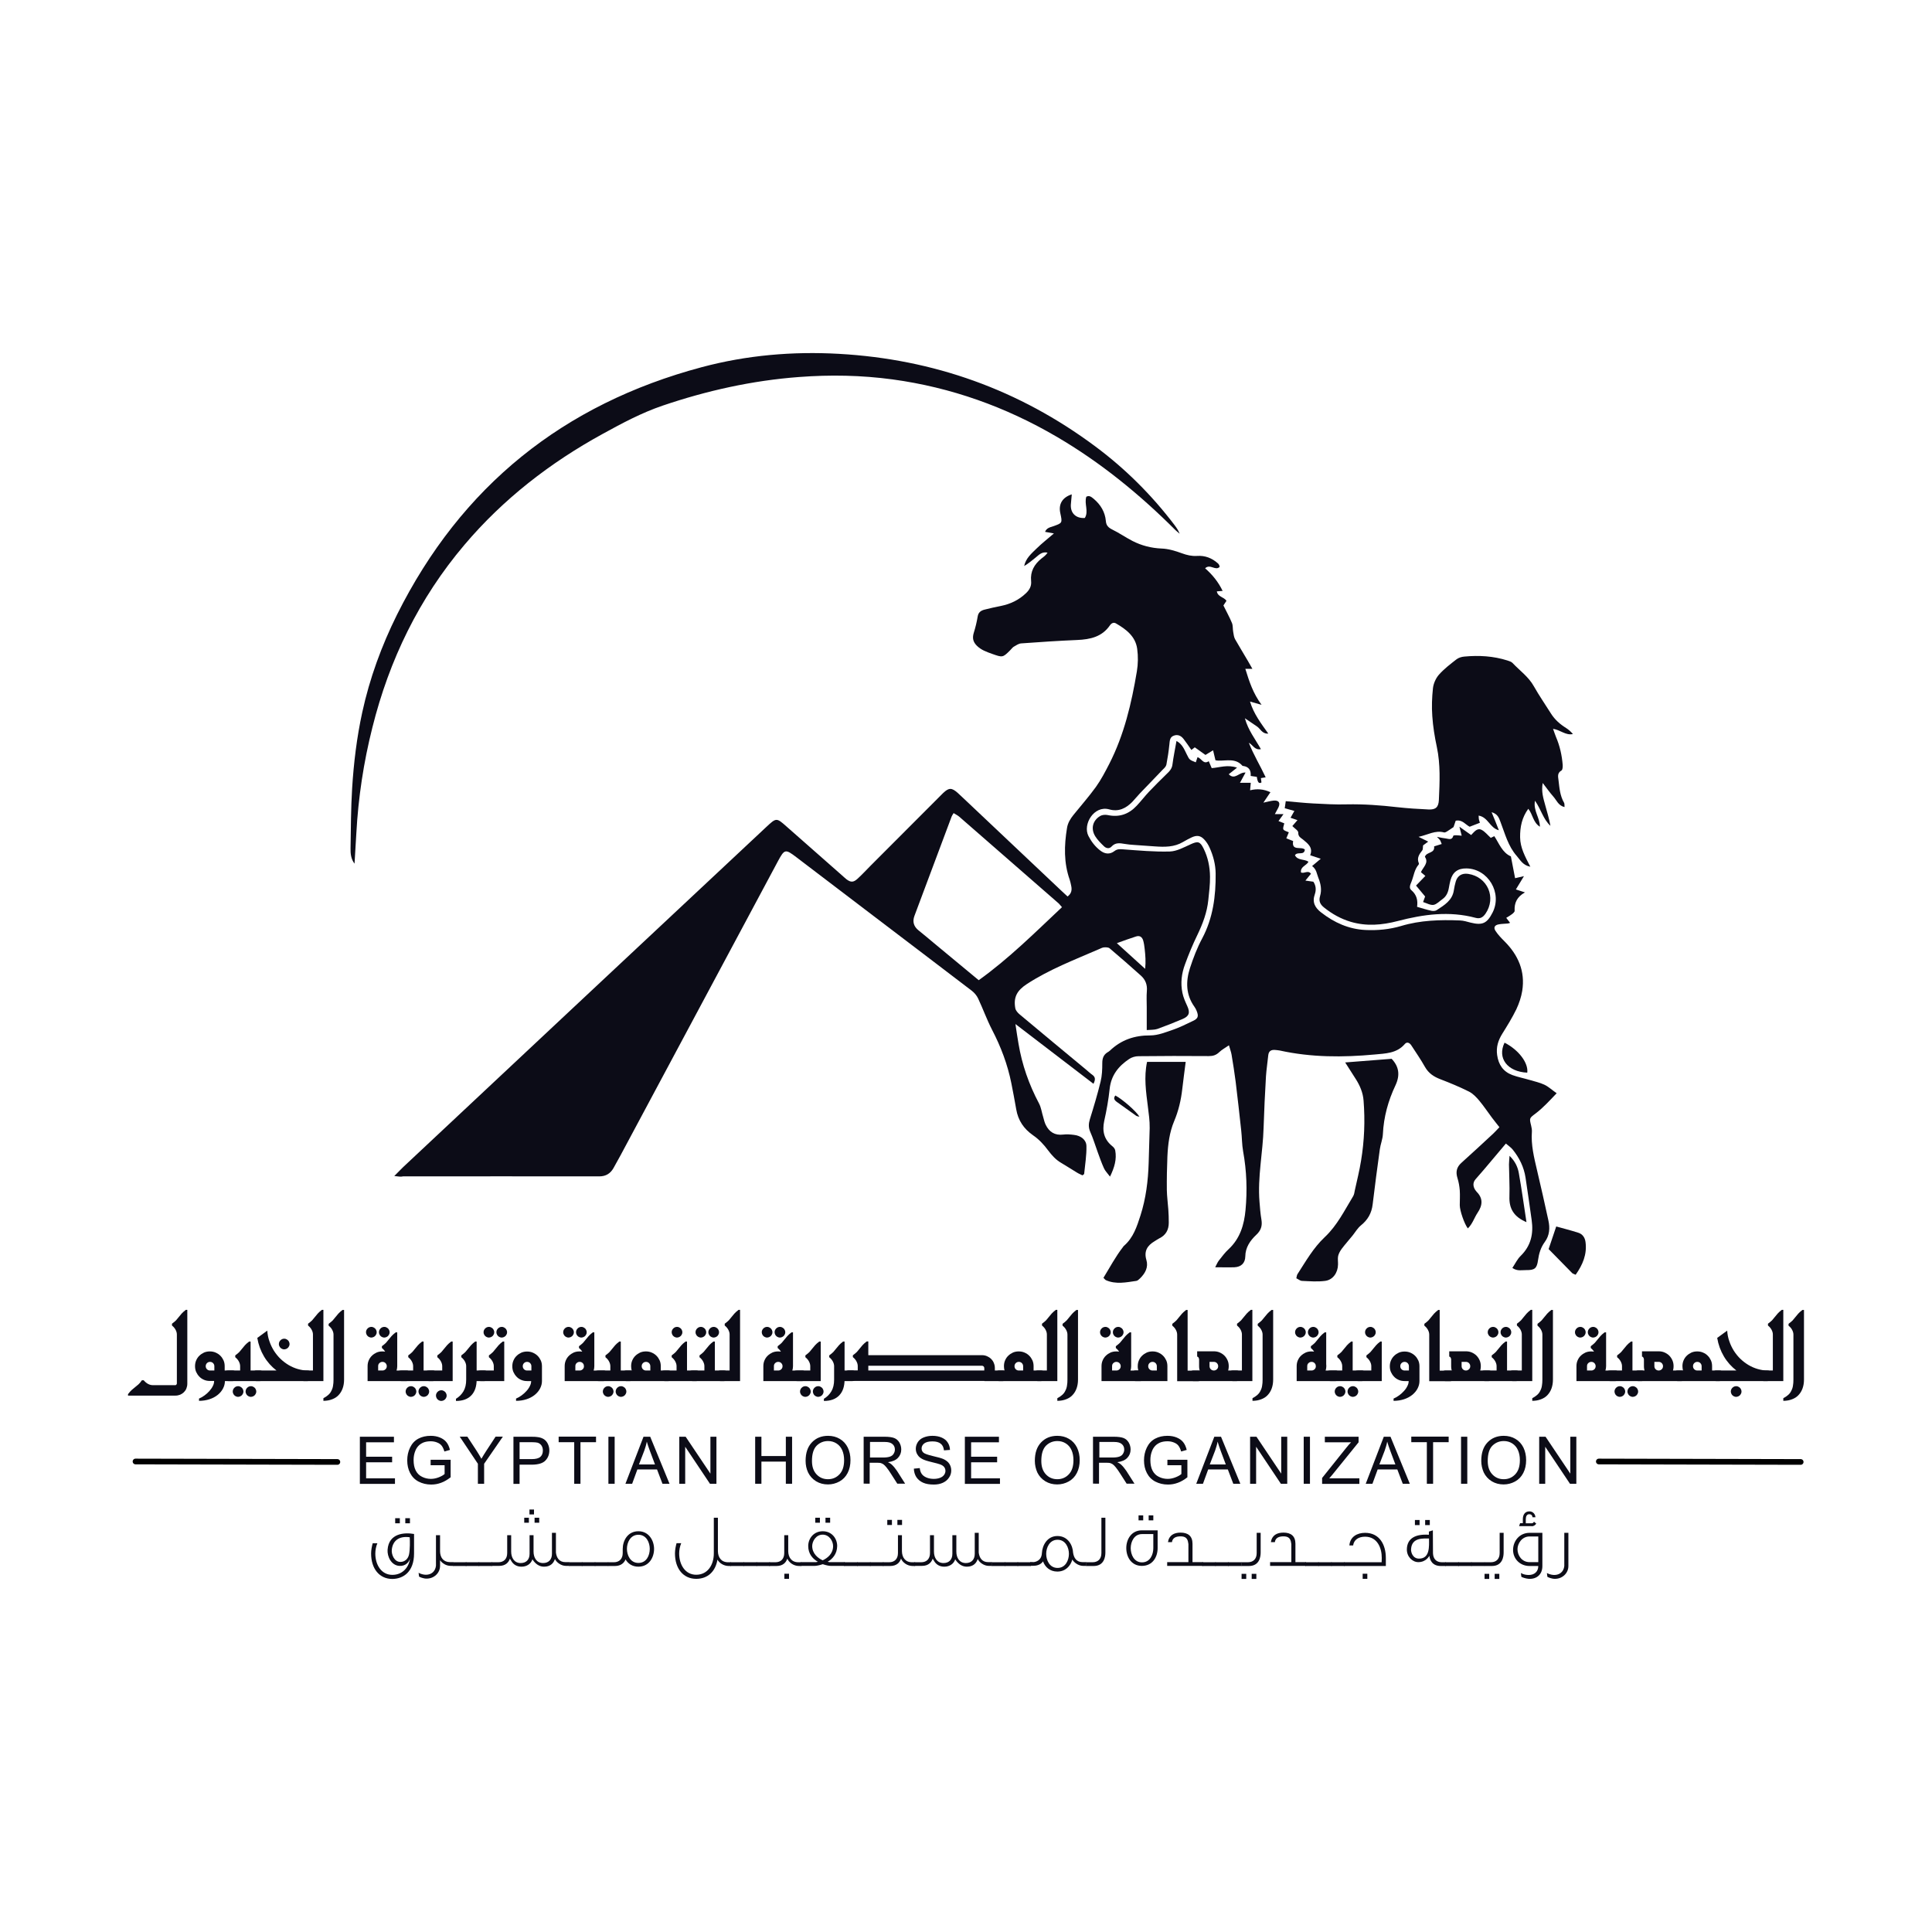 <?xml version="1.0" encoding="utf-8"?>
<!-- Generator: Adobe Illustrator 24.2.0, SVG Export Plug-In . SVG Version: 6.00 Build 0)  -->
<svg version="1.1" id="Layer_1" xmlns="http://www.w3.org/2000/svg" xmlns:xlink="http://www.w3.org/1999/xlink" x="0px" y="0px"
	 viewBox="0 0 1700.8 1700.8" style="enable-background:new 0 0 1700.8 1700.8;" xml:space="preserve">
<style type="text/css">
	.st0{fill:#0C0C17;}
	.st1{fill:#0C0C17;stroke:#000000;stroke-width:5;stroke-linecap:round;stroke-miterlimit:10;}
</style>
<g>
	<g>
		<g>
			<g>
				<path class="st0" d="M316.8,1306.2v-41.4h30v4.9h-24.5v12.7h22.9v4.9h-22.9v14.1h25.4v4.9H316.8z"/>
				<path class="st0" d="M379.1,1290v-4.9l17.6,0v15.4c-2.7,2.1-5.5,3.8-8.3,4.8c-2.9,1.1-5.8,1.6-8.8,1.6c-4.1,0-7.8-0.9-11.1-2.6
					c-3.3-1.7-5.8-4.3-7.5-7.6c-1.7-3.3-2.5-7-2.5-11.1c0-4,0.8-7.8,2.5-11.3c1.7-3.5,4.1-6.1,7.3-7.8c3.2-1.7,6.8-2.5,10.9-2.5
					c3,0,5.7,0.5,8.1,1.5c2.4,1,4.3,2.3,5.7,4.1c1.4,1.7,2.4,4,3.1,6.8l-4.9,1.4c-0.6-2.1-1.4-3.8-2.3-5c-0.9-1.2-2.2-2.2-4-2.9
					c-1.7-0.7-3.6-1.1-5.7-1.1c-2.5,0-4.7,0.4-6.5,1.1c-1.8,0.8-3.3,1.8-4.4,3s-2,2.6-2.6,4.1c-1.1,2.6-1.6,5.3-1.6,8.3
					c0,3.7,0.6,6.8,1.9,9.3c1.3,2.5,3.1,4.3,5.6,5.5c2.4,1.2,5,1.8,7.7,1.8c2.4,0,4.7-0.5,7-1.4c2.3-0.9,4-1.9,5.1-2.9v-7.7H379.1z"
					/>
				<path class="st0" d="M420.7,1306.2v-17.6l-16-23.9h6.7l8.2,12.5c1.5,2.3,2.9,4.7,4.2,7c1.2-2.2,2.8-4.6,4.5-7.3l8-12.2h6.4
					l-16.5,23.9v17.6H420.7z"/>
				<path class="st0" d="M452,1306.2v-41.4h15.6c2.8,0,4.9,0.1,6.3,0.4c2,0.3,3.7,1,5.1,1.9c1.4,1,2.5,2.3,3.3,4
					c0.8,1.7,1.3,3.6,1.3,5.7c0,3.5-1.1,6.5-3.4,8.9c-2.2,2.4-6.3,3.7-12.2,3.7h-10.6v16.9H452z M457.5,1284.5h10.7
					c3.5,0,6.1-0.7,7.5-2c1.5-1.3,2.2-3.2,2.2-5.6c0-1.7-0.4-3.2-1.3-4.5c-0.9-1.2-2-2-3.5-2.4c-0.9-0.2-2.6-0.4-5.1-0.4h-10.6
					V1284.5z"/>
				<path class="st0" d="M505.5,1306.2v-36.6h-13.7v-4.9h32.9v4.9H511v36.6H505.5z"/>
				<path class="st0" d="M535.6,1306.2v-41.4h5.5v41.4H535.6z"/>
				<path class="st0" d="M550.6,1306.2l15.9-41.4h5.9l17,41.4h-6.2l-4.8-12.6h-17.3l-4.6,12.6H550.6z M562.5,1289.2h14.1l-4.3-11.5
					c-1.3-3.5-2.3-6.4-2.9-8.6c-0.5,2.7-1.3,5.3-2.2,7.9L562.5,1289.2z"/>
				<path class="st0" d="M598,1306.2v-41.4h5.6l21.8,32.5v-32.5h5.3v41.4H625l-21.8-32.6v32.6H598z"/>
				<path class="st0" d="M664.8,1306.2v-41.4h5.5v17h21.5v-17h5.5v41.4h-5.5v-19.5h-21.5v19.5H664.8z"/>
				<path class="st0" d="M709.2,1286c0-6.9,1.8-12.3,5.5-16.2c3.7-3.9,8.5-5.8,14.3-5.8c3.8,0,7.3,0.9,10.3,2.7
					c3.1,1.8,5.4,4.4,7,7.6c1.6,3.3,2.4,7,2.4,11.1c0,4.2-0.8,8-2.5,11.3c-1.7,3.3-4.1,5.8-7.2,7.5c-3.1,1.7-6.5,2.6-10.1,2.6
					c-3.9,0-7.4-0.9-10.5-2.8c-3.1-1.9-5.4-4.5-7-7.7C709.9,1293.1,709.2,1289.7,709.2,1286z M714.8,1286.1c0,5,1.3,8.9,4,11.8
					s6.1,4.3,10.1,4.3c4.1,0,7.5-1.5,10.2-4.4c2.7-2.9,4-7,4-12.4c0-3.4-0.6-6.3-1.7-8.8c-1.1-2.5-2.8-4.5-5-5.9
					c-2.2-1.4-4.7-2.1-7.4-2.1c-3.9,0-7.2,1.3-10,4C716.2,1275.4,714.8,1279.9,714.8,1286.1z"/>
				<path class="st0" d="M760.3,1306.2v-41.4h18.4c3.7,0,6.5,0.4,8.4,1.1c1.9,0.7,3.5,2.1,4.6,3.9c1.1,1.9,1.7,4,1.7,6.2
					c0,2.9-1,5.4-2.9,7.4c-1.9,2-4.8,3.3-8.8,3.8c1.5,0.7,2.6,1.4,3.3,2.1c1.6,1.5,3.1,3.3,4.6,5.5l7.2,11.3h-6.9l-5.5-8.6
					c-1.6-2.5-2.9-4.4-4-5.7c-1-1.3-2-2.2-2.8-2.8c-0.8-0.5-1.7-0.9-2.5-1.1c-0.6-0.1-1.6-0.2-3.1-0.2h-6.4v18.4H760.3z
					 M765.8,1283.1h11.8c2.5,0,4.5-0.3,5.9-0.8c1.4-0.5,2.5-1.3,3.2-2.5c0.7-1.1,1.1-2.4,1.1-3.7c0-2-0.7-3.6-2.1-4.8
					c-1.4-1.3-3.7-1.9-6.7-1.9h-13.1V1283.1z"/>
				<path class="st0" d="M804.5,1292.9l5.2-0.5c0.2,2.1,0.8,3.8,1.7,5.1c0.9,1.3,2.3,2.4,4.2,3.2c1.9,0.8,4,1.2,6.4,1.2
					c2.1,0,3.9-0.3,5.5-0.9c1.6-0.6,2.8-1.5,3.6-2.6c0.8-1.1,1.2-2.3,1.2-3.5c0-1.3-0.4-2.4-1.1-3.4c-0.8-1-2-1.8-3.7-2.4
					c-1.1-0.4-3.6-1.1-7.4-2c-3.8-0.9-6.5-1.8-8-2.6c-2-1-3.5-2.3-4.4-3.9c-1-1.5-1.5-3.3-1.5-5.2c0-2.1,0.6-4,1.8-5.9
					c1.2-1.8,2.9-3.2,5.2-4.1c2.3-0.9,4.8-1.4,7.6-1.4c3.1,0,5.8,0.5,8.1,1.5c2.3,1,4.2,2.4,5.4,4.4c1.3,1.9,1.9,4.1,2,6.5l-5.3,0.4
					c-0.3-2.6-1.2-4.6-2.9-5.9c-1.6-1.3-4-2-7.2-2c-3.3,0-5.7,0.6-7.3,1.8c-1.5,1.2-2.3,2.7-2.3,4.4c0,1.5,0.5,2.7,1.6,3.7
					c1.1,1,3.8,1.9,8.3,3c4.5,1,7.5,1.9,9.2,2.6c2.4,1.1,4.2,2.5,5.3,4.2c1.1,1.7,1.7,3.7,1.7,5.9c0,2.2-0.6,4.3-1.9,6.2
					c-1.3,2-3.1,3.5-5.4,4.6c-2.4,1.1-5,1.6-8,1.6c-3.8,0-6.9-0.5-9.4-1.6c-2.5-1.1-4.5-2.7-6-4.9
					C805.3,1298.2,804.6,1295.7,804.5,1292.9z"/>
				<path class="st0" d="M849.4,1306.2v-41.4h30v4.9h-24.5v12.7h22.9v4.9h-22.9v14.1h25.4v4.9H849.4z"/>
				<path class="st0" d="M911,1286c0-6.9,1.8-12.3,5.5-16.2c3.7-3.9,8.5-5.8,14.3-5.8c3.8,0,7.3,0.9,10.3,2.7c3.1,1.8,5.4,4.4,7,7.6
					c1.6,3.3,2.4,7,2.4,11.1c0,4.2-0.8,8-2.5,11.3c-1.7,3.3-4.1,5.8-7.2,7.5c-3.1,1.7-6.5,2.6-10.1,2.6c-3.9,0-7.4-0.9-10.5-2.8
					c-3.1-1.9-5.4-4.5-7-7.7C911.8,1293.1,911,1289.7,911,1286z M916.7,1286.1c0,5,1.3,8.9,4,11.8s6.1,4.3,10.1,4.3
					c4.1,0,7.5-1.5,10.2-4.4c2.7-2.9,4-7,4-12.4c0-3.4-0.6-6.3-1.7-8.8c-1.1-2.5-2.8-4.5-5-5.9c-2.2-1.4-4.7-2.1-7.4-2.1
					c-3.9,0-7.2,1.3-10,4C918.1,1275.4,916.7,1279.9,916.7,1286.1z"/>
				<path class="st0" d="M962.2,1306.2v-41.4h18.4c3.7,0,6.5,0.4,8.4,1.1c1.9,0.7,3.5,2.1,4.6,3.9c1.1,1.9,1.7,4,1.7,6.2
					c0,2.9-1,5.4-2.9,7.4c-1.9,2-4.8,3.3-8.8,3.8c1.5,0.7,2.6,1.4,3.3,2.1c1.6,1.5,3.1,3.3,4.6,5.5l7.2,11.3h-6.9l-5.5-8.6
					c-1.6-2.5-2.9-4.4-4-5.7c-1-1.3-2-2.2-2.8-2.8c-0.8-0.5-1.7-0.9-2.5-1.1c-0.6-0.1-1.6-0.2-3.1-0.2h-6.4v18.4H962.2z
					 M967.7,1283.1h11.8c2.5,0,4.5-0.3,5.9-0.8c1.4-0.5,2.5-1.3,3.2-2.5c0.7-1.1,1.1-2.4,1.1-3.7c0-2-0.7-3.6-2.1-4.8
					c-1.4-1.3-3.7-1.9-6.7-1.9h-13.1V1283.1z"/>
				<path class="st0" d="M1027.7,1290v-4.9l17.6,0v15.4c-2.7,2.1-5.5,3.8-8.3,4.8c-2.9,1.1-5.8,1.6-8.8,1.6c-4.1,0-7.8-0.9-11.1-2.6
					c-3.3-1.7-5.8-4.3-7.5-7.6c-1.7-3.3-2.5-7-2.5-11.1c0-4,0.8-7.8,2.5-11.3c1.7-3.5,4.1-6.1,7.3-7.8c3.2-1.7,6.8-2.5,10.9-2.5
					c3,0,5.7,0.5,8.1,1.5c2.4,1,4.3,2.3,5.7,4.1c1.4,1.7,2.4,4,3.1,6.8l-4.9,1.4c-0.6-2.1-1.4-3.8-2.3-5c-0.9-1.2-2.2-2.2-4-2.9
					c-1.7-0.7-3.6-1.1-5.7-1.1c-2.5,0-4.7,0.4-6.5,1.1c-1.8,0.8-3.3,1.8-4.4,3c-1.1,1.2-2,2.6-2.6,4.1c-1.1,2.6-1.6,5.3-1.6,8.3
					c0,3.7,0.6,6.8,1.9,9.3c1.3,2.5,3.1,4.3,5.6,5.5c2.4,1.2,5,1.8,7.7,1.8c2.4,0,4.7-0.5,7-1.4c2.3-0.9,4-1.9,5.1-2.9v-7.7H1027.7z
					"/>
				<path class="st0" d="M1053.1,1306.2l15.9-41.4h5.9l17,41.4h-6.2l-4.8-12.6h-17.3l-4.6,12.6H1053.1z M1065,1289.2h14.1l-4.3-11.5
					c-1.3-3.5-2.3-6.4-2.9-8.6c-0.5,2.7-1.3,5.3-2.2,7.9L1065,1289.2z"/>
				<path class="st0" d="M1100.5,1306.2v-41.4h5.6l21.8,32.5v-32.5h5.3v41.4h-5.6l-21.8-32.6v32.6H1100.5z"/>
				<path class="st0" d="M1147.7,1306.2v-41.4h5.5v41.4H1147.7z"/>
				<path class="st0" d="M1163.9,1306.2v-5.1l21.2-26.5c1.5-1.9,2.9-3.5,4.3-4.9h-23.1v-4.9h29.7v4.9l-23.3,28.8l-2.5,2.9h26.5v4.9
					H1163.9z"/>
				<path class="st0" d="M1202.3,1306.2l15.9-41.4h5.9l17,41.4h-6.2l-4.8-12.6h-17.3l-4.6,12.6H1202.3z M1214.3,1289.2h14.1
					l-4.3-11.5c-1.3-3.5-2.3-6.4-2.9-8.6c-0.5,2.7-1.3,5.3-2.2,7.9L1214.3,1289.2z"/>
				<path class="st0" d="M1256.1,1306.2v-36.6h-13.7v-4.9h32.9v4.9h-13.7v36.6H1256.1z"/>
				<path class="st0" d="M1286.2,1306.2v-41.4h5.5v41.4H1286.2z"/>
				<path class="st0" d="M1304,1286c0-6.9,1.8-12.3,5.5-16.2c3.7-3.9,8.5-5.8,14.3-5.8c3.8,0,7.3,0.9,10.3,2.7
					c3.1,1.8,5.4,4.4,7,7.6c1.6,3.3,2.4,7,2.4,11.1c0,4.2-0.8,8-2.5,11.3c-1.7,3.3-4.1,5.8-7.2,7.5c-3.1,1.7-6.5,2.6-10.1,2.6
					c-3.9,0-7.4-0.9-10.5-2.8c-3.1-1.9-5.4-4.5-7-7.7C1304.8,1293.1,1304,1289.7,1304,1286z M1309.7,1286.1c0,5,1.3,8.9,4,11.8
					s6.1,4.3,10.1,4.3c4.1,0,7.5-1.5,10.2-4.4c2.7-2.9,4-7,4-12.4c0-3.4-0.6-6.3-1.7-8.8c-1.1-2.5-2.8-4.5-5-5.9
					c-2.2-1.4-4.7-2.1-7.4-2.1c-3.9,0-7.2,1.3-10,4S1309.7,1279.9,1309.7,1286.1z"/>
				<path class="st0" d="M1355,1306.2v-41.4h5.6l21.8,32.5v-32.5h5.3v41.4h-5.6l-21.8-32.6v32.6H1355z"/>
			</g>
			<g>
				<line class="st1" x1="1407.5" y1="1286.6" x2="1585.2" y2="1287"/>
				<line class="st1" x1="119.3" y1="1286.6" x2="297" y2="1287"/>
			</g>
		</g>
		<g>
			<path class="st0" d="M155.7,1218v-43.2c0-1.2-0.3-2.5-1-3.9c-0.7-1.4-1.7-2.7-3.3-4v-1.6c1.5-1.1,2.7-2.1,3.6-3
				c0.9-1,1.7-2,2.4-2.9c0.8-1,1.6-2,2.5-3c0.9-1,2.1-2.1,3.7-3.3h1.3v65c0,1.5-0.3,2.9-0.8,4.2c-0.5,1.3-1.3,2.4-2.2,3.3
				c-0.9,0.9-2.1,1.7-3.3,2.2c-1.3,0.5-2.6,0.8-4.1,0.8h-41.8v-1.3c1.2-1.6,2.3-2.8,3.3-3.7c1-0.9,2-1.7,3-2.5c1-0.8,2-1.6,2.9-2.4
				s2-2.1,3-3.6h1.6c1.3,1.5,2.6,2.6,4,3.3c1.4,0.7,2.7,1,3.9,1h20c0.3,0,0.6-0.1,0.8-0.4C155.5,1218.6,155.7,1218.3,155.7,1218z"/>
			<path class="st0" d="M198,1215.8c0,2.3-0.6,4.5-1.7,6.6c-1.1,2.1-2.7,4-4.7,5.6c-2,1.6-4.4,2.9-7.2,3.8c-2.8,0.9-5.8,1.4-9.2,1.4
				v-2c1.7-0.7,3.3-1.6,4.9-2.8c1.6-1.2,3-2.4,4.3-3.9s2.3-2.9,3-4.4c0.8-1.5,1.1-3,1.1-4.4h-3.8c-1.8,0-3.5-0.3-5.1-1
				c-1.6-0.7-3-1.6-4.1-2.8c-1.2-1.2-2.1-2.6-2.8-4.1c-0.7-1.6-1-3.3-1-5.1c0-1.8,0.3-3.5,1-5.1c0.7-1.6,1.6-3,2.8-4.1
				c1.2-1.2,2.6-2.1,4.1-2.8c1.6-0.7,3.3-1,5.1-1c1.8,0,3.5,0.3,5.1,1c1.6,0.7,3,1.6,4.2,2.8c1.2,1.2,2.1,2.6,2.8,4.1
				c0.7,1.6,1,3.3,1,5.1V1215.8z M188.7,1202.7c0-1.1-0.4-1.9-1.1-2.7c-0.7-0.7-1.6-1.1-2.7-1.1c-1.1,0-2,0.4-2.7,1.1
				c-0.7,0.7-1.1,1.6-1.1,2.7c0,1.1,0.4,2,1.1,2.7c0.7,0.7,1.6,1.1,2.7,1.1h3.8V1202.7z M188.7,1215.8v-9.3h16.2
				c0.7,0,1.2,0.1,1.7,0.4c0.5,0.3,0.9,0.6,1.2,1c0.3,0.4,0.5,0.9,0.7,1.5c0.2,0.6,0.2,1.1,0.2,1.7c0,0.6-0.1,1.1-0.2,1.7
				c-0.2,0.5-0.4,1-0.7,1.5c-0.3,0.4-0.7,0.8-1.2,1.1c-0.5,0.3-1,0.4-1.7,0.4H188.7z"/>
			<path class="st0" d="M220.7,1215.8h-19.7c-0.9,0-1.6-0.1-2.3-0.4c-0.7-0.3-1.2-0.6-1.6-1c-0.4-0.4-0.8-0.9-1-1.5
				c-0.2-0.6-0.3-1.1-0.3-1.7c0-0.6,0.1-1.1,0.3-1.7c0.2-0.5,0.5-1,1-1.5c0.4-0.4,1-0.8,1.6-1.1c0.7-0.3,1.4-0.4,2.3-0.4h10.4v-3.8
				c0-1.2-0.3-2.5-1-3.9c-0.7-1.4-1.7-2.7-3.3-4v-1.6c1.5-1.1,2.7-2.1,3.6-3c0.9-1,1.7-2,2.4-2.9c0.8-1,1.6-2,2.5-3
				c0.9-1,2.1-2.1,3.7-3.3h1.3V1215.8z M204.9,1225c0-1.3,0.5-2.4,1.4-3.3c0.9-0.9,2-1.4,3.3-1.4c0.7,0,1.3,0.1,1.8,0.4
				c0.6,0.3,1.1,0.6,1.5,1c0.4,0.4,0.8,0.9,1,1.5c0.3,0.6,0.4,1.2,0.4,1.8c0,0.7-0.1,1.3-0.4,1.8c-0.3,0.6-0.6,1.1-1,1.5
				c-0.4,0.4-0.9,0.7-1.5,1c-0.6,0.2-1.2,0.4-1.8,0.4c-0.6,0-1.2-0.1-1.8-0.4c-0.6-0.2-1.1-0.6-1.5-1c-0.4-0.4-0.8-0.9-1-1.5
				C205,1226.3,204.9,1225.7,204.9,1225z M211.5,1215.8v-9.3h17.4c0.6,0,1.2,0.1,1.6,0.4c0.5,0.3,0.9,0.6,1.2,1
				c0.3,0.4,0.5,0.9,0.7,1.5c0.2,0.6,0.2,1.1,0.2,1.7c0,0.6-0.1,1.1-0.2,1.7c-0.2,0.5-0.4,1-0.7,1.5c-0.3,0.4-0.7,0.8-1.2,1.1
				c-0.5,0.3-1,0.4-1.6,0.4H211.5z M216.2,1225c0-1.3,0.5-2.4,1.4-3.3c0.9-0.9,2-1.4,3.3-1.4c0.7,0,1.3,0.1,1.8,0.4
				c0.6,0.3,1.1,0.6,1.5,1c0.4,0.4,0.8,0.9,1,1.5c0.3,0.6,0.4,1.2,0.4,1.8c0,0.7-0.1,1.3-0.4,1.8c-0.3,0.6-0.6,1.1-1,1.5
				c-0.4,0.4-0.9,0.7-1.5,1c-0.6,0.2-1.2,0.4-1.8,0.4c-0.6,0-1.2-0.1-1.8-0.4c-0.6-0.2-1.1-0.6-1.5-1c-0.4-0.4-0.8-0.9-1-1.5
				C216.3,1226.3,216.2,1225.7,216.2,1225z"/>
			<path class="st0" d="M235.3,1171.4c0.2,3.3,0.8,6.4,1.9,9.4c1,3,2.4,5.8,4,8.4c1.7,2.6,3.6,5,5.8,7.1c2.2,2.1,4.6,3.9,7.1,5.4
				c2.6,1.5,5.3,2.7,8.1,3.5c2.8,0.8,5.7,1.3,8.6,1.3c0.6,0,1.2,0.1,1.6,0.4c0.5,0.3,0.9,0.6,1.2,1c0.3,0.4,0.6,0.9,0.7,1.5
				c0.2,0.6,0.2,1.1,0.2,1.7c0,0.6-0.1,1.1-0.2,1.7c-0.2,0.5-0.4,1-0.7,1.5c-0.3,0.4-0.7,0.8-1.2,1.1c-0.5,0.3-1,0.4-1.6,0.4h-45.3
				c-0.6,0-1.2-0.1-1.6-0.4c-0.5-0.3-0.9-0.6-1.2-1.1c-0.3-0.4-0.6-0.9-0.7-1.5c-0.2-0.5-0.2-1.1-0.2-1.7c0-0.6,0.1-1.2,0.2-1.7
				c0.2-0.6,0.4-1.1,0.7-1.5c0.3-0.4,0.7-0.8,1.2-1c0.5-0.3,1-0.4,1.6-0.4h17.9c-4.4-3.4-8.1-7.5-11-12.4
				c-2.9-4.9-4.9-10.3-5.9-16.3L235.3,1171.4z M245.5,1183.2c0-1.3,0.5-2.4,1.4-3.3c0.9-0.9,2-1.4,3.3-1.4c0.7,0,1.3,0.1,1.8,0.4
				c0.6,0.3,1.1,0.6,1.5,1c0.4,0.4,0.8,0.9,1,1.5c0.3,0.6,0.4,1.2,0.4,1.8c0,0.7-0.1,1.3-0.4,1.8c-0.3,0.6-0.6,1.1-1,1.5
				c-0.4,0.4-0.9,0.7-1.5,1c-0.6,0.2-1.2,0.4-1.8,0.4c-0.6,0-1.2-0.1-1.8-0.4c-0.6-0.2-1.1-0.6-1.5-1c-0.4-0.4-0.8-0.9-1-1.5
				C245.6,1184.5,245.5,1183.9,245.5,1183.2z"/>
			<path class="st0" d="M284.7,1215.8h-17.4c-0.6,0-1.2-0.1-1.6-0.4c-0.5-0.3-0.9-0.6-1.2-1.1c-0.3-0.4-0.6-0.9-0.7-1.5
				c-0.2-0.5-0.2-1.1-0.2-1.7c0-0.6,0.1-1.2,0.2-1.7c0.2-0.6,0.4-1.1,0.7-1.5c0.3-0.4,0.7-0.8,1.2-1c0.5-0.3,1-0.4,1.6-0.4h8.2
				v-31.7c0-1.2-0.3-2.5-1-3.9c-0.7-1.4-1.7-2.7-3.3-4v-1.6c1.5-1.1,2.7-2.1,3.6-3c0.9-1,1.7-2,2.4-2.9c0.8-1,1.6-2,2.5-3
				c0.9-1,2.1-2.1,3.7-3.3h1.3V1215.8z"/>
			<path class="st0" d="M302.9,1153.1v61.4c0,2.8-0.4,5.3-1.2,7.6c-0.8,2.3-2,4.3-3.5,5.9c-1.5,1.7-3.4,2.9-5.7,3.8
				c-2.3,0.9-4.9,1.4-7.8,1.4v-2.3c1.7-0.9,3.2-1.9,4.4-3c1.2-1.1,2.1-2.3,2.7-3.7c0.7-1.3,1.2-2.8,1.4-4.4c0.3-1.6,0.4-3.3,0.4-5.2
				v-39.7c0-1.2-0.3-2.5-1-3.9c-0.7-1.4-1.7-2.7-3.3-4v-1.6c1.5-1.1,2.7-2.1,3.6-3c0.9-1,1.7-2,2.4-2.9c0.8-1,1.6-2,2.5-3
				c0.9-1,2.1-2.1,3.7-3.3H302.9z"/>
			<path class="st0" d="M322.2,1172.8c0-1.3,0.5-2.4,1.4-3.3c0.9-0.9,2-1.4,3.3-1.4c0.7,0,1.3,0.1,1.8,0.4c0.6,0.3,1.1,0.6,1.5,1
				c0.4,0.4,0.8,0.9,1,1.5c0.3,0.6,0.4,1.2,0.4,1.8c0,0.7-0.1,1.3-0.4,1.8c-0.3,0.6-0.6,1.1-1,1.5c-0.4,0.4-0.9,0.7-1.5,1
				c-0.6,0.2-1.2,0.4-1.8,0.4c-0.6,0-1.2-0.1-1.8-0.4c-0.6-0.2-1.1-0.6-1.5-1c-0.4-0.4-0.8-0.9-1-1.5
				C322.4,1174.1,322.2,1173.5,322.2,1172.8z M323.6,1215.8v-13.1c0-1.8,0.3-3.5,1-5.1c0.7-1.6,1.6-3,2.8-4.1
				c1.2-1.2,2.6-2.1,4.1-2.8c1.6-0.7,3.3-1,5.1-1c1.8,0,3.5,0.3,5.1,1c1.6,0.7,3,1.6,4.2,2.8c1.2,1.2,2.1,2.6,2.8,4.1
				c0.7,1.6,1,3.3,1,5.1c0,1.3-0.2,2.5-0.6,3.8h8.8c0.7,0,1.2,0.1,1.7,0.4c0.5,0.3,0.9,0.6,1.2,1c0.3,0.4,0.5,0.9,0.7,1.5
				c0.2,0.6,0.2,1.1,0.2,1.7c0,0.6-0.1,1.1-0.2,1.7c-0.2,0.5-0.4,1-0.7,1.5c-0.3,0.4-0.7,0.8-1.2,1.1c-0.5,0.3-1,0.4-1.7,0.4H323.6z
				 M336.7,1206.5c1.1,0,1.9-0.4,2.7-1.1c0.7-0.7,1.1-1.6,1.1-2.7c0-1.1-0.4-1.9-1.1-2.7c-0.7-0.7-1.6-1.1-2.7-1.1
				c-1.1,0-2,0.4-2.7,1.1c-0.8,0.7-1.1,1.6-1.1,2.7v3.8H336.7z M333.6,1172.8c0-1.3,0.5-2.4,1.4-3.3c0.9-0.9,2-1.4,3.3-1.4
				c0.7,0,1.3,0.1,1.8,0.4c0.6,0.3,1.1,0.6,1.5,1c0.4,0.4,0.8,0.9,1,1.5c0.3,0.6,0.4,1.2,0.4,1.8c0,0.7-0.1,1.3-0.4,1.8
				c-0.3,0.6-0.6,1.1-1,1.5c-0.4,0.4-0.9,0.7-1.5,1c-0.6,0.2-1.2,0.4-1.8,0.4c-0.6,0-1.2-0.1-1.8-0.4c-0.6-0.2-1.1-0.6-1.5-1
				c-0.4-0.4-0.8-0.9-1-1.5C333.7,1174.1,333.6,1173.5,333.6,1172.8z M340.5,1202.7v-8.1c0-1.2-0.3-2.5-1-3.9
				c-0.7-1.4-1.7-2.7-3.3-4v-1.6c1.5-1.1,2.7-2.1,3.6-3c0.9-1,1.7-2,2.4-2.9c0.8-1,1.6-2,2.5-3c0.9-1,2.1-2.1,3.7-3.3h1.3v29.9
				H340.5z"/>
			<path class="st0" d="M373,1215.8h-19.7c-0.9,0-1.6-0.1-2.3-0.4c-0.7-0.3-1.2-0.6-1.6-1c-0.4-0.4-0.8-0.9-1-1.5
				c-0.2-0.6-0.3-1.1-0.3-1.7c0-0.6,0.1-1.1,0.3-1.7c0.2-0.5,0.5-1,1-1.5c0.4-0.4,1-0.8,1.6-1.1c0.7-0.3,1.4-0.4,2.3-0.4h10.4v-3.8
				c0-1.2-0.3-2.5-1-3.9c-0.7-1.4-1.7-2.7-3.3-4v-1.6c1.5-1.1,2.7-2.1,3.6-3c0.9-1,1.7-2,2.4-2.9c0.8-1,1.6-2,2.5-3
				c0.9-1,2.1-2.1,3.7-3.3h1.3V1215.8z M357.1,1225c0-1.3,0.5-2.4,1.4-3.3c0.9-0.9,2-1.4,3.3-1.4c0.7,0,1.3,0.1,1.8,0.4
				c0.6,0.3,1.1,0.6,1.5,1c0.4,0.4,0.8,0.9,1,1.5c0.3,0.6,0.4,1.2,0.4,1.8c0,0.7-0.1,1.3-0.4,1.8c-0.3,0.6-0.6,1.1-1,1.5
				c-0.4,0.4-0.9,0.7-1.5,1c-0.6,0.2-1.2,0.4-1.8,0.4c-0.6,0-1.2-0.1-1.8-0.4c-0.6-0.2-1.1-0.6-1.5-1c-0.4-0.4-0.8-0.9-1-1.5
				C357.2,1226.3,357.1,1225.7,357.1,1225z M363.8,1215.8v-9.3h17.4c0.6,0,1.2,0.1,1.6,0.4c0.5,0.3,0.9,0.6,1.2,1
				c0.3,0.4,0.5,0.9,0.7,1.5c0.2,0.6,0.2,1.1,0.2,1.7c0,0.6-0.1,1.1-0.2,1.7c-0.2,0.5-0.4,1-0.7,1.5c-0.3,0.4-0.7,0.8-1.2,1.1
				c-0.5,0.3-1,0.4-1.6,0.4H363.8z M368.4,1225c0-1.3,0.5-2.4,1.4-3.3c0.9-0.9,2-1.4,3.3-1.4c0.7,0,1.3,0.1,1.8,0.4
				c0.6,0.3,1.1,0.6,1.5,1c0.4,0.4,0.8,0.9,1,1.5c0.3,0.6,0.4,1.2,0.4,1.8c0,0.7-0.1,1.3-0.4,1.8c-0.3,0.6-0.6,1.1-1,1.5
				c-0.4,0.4-0.9,0.7-1.5,1c-0.6,0.2-1.2,0.4-1.8,0.4c-0.6,0-1.2-0.1-1.8-0.4c-0.6-0.2-1.1-0.6-1.5-1c-0.4-0.4-0.8-0.9-1-1.5
				C368.6,1226.3,368.4,1225.7,368.4,1225z"/>
			<path class="st0" d="M398.6,1215.8h-20.9c-0.9,0-1.6-0.1-2.3-0.4c-0.7-0.3-1.2-0.6-1.6-1c-0.4-0.4-0.8-0.9-1-1.5
				c-0.2-0.6-0.3-1.1-0.3-1.7c0-0.6,0.1-1.1,0.3-1.7c0.2-0.5,0.5-1,1-1.5c0.4-0.4,1-0.8,1.6-1.1c0.7-0.3,1.4-0.4,2.3-0.4h11.6v-3.8
				c0-1.2-0.3-2.5-1-3.9c-0.7-1.4-1.7-2.7-3.3-4v-1.6c1.5-1.1,2.7-2.1,3.6-3c0.9-1,1.7-2,2.4-2.9c0.8-1,1.6-2,2.5-3
				c0.9-1,2.1-2.1,3.7-3.3h1.3V1215.8z M383.8,1228.6c0-1.3,0.5-2.4,1.4-3.3c0.9-0.9,2-1.4,3.3-1.4c0.7,0,1.3,0.1,1.8,0.4
				c0.6,0.3,1.1,0.6,1.5,1c0.4,0.4,0.8,0.9,1,1.5c0.3,0.6,0.4,1.2,0.4,1.8c0,0.7-0.1,1.3-0.4,1.8c-0.3,0.6-0.6,1.1-1,1.5
				c-0.4,0.4-0.9,0.7-1.5,1c-0.6,0.2-1.2,0.4-1.8,0.4c-0.6,0-1.2-0.1-1.8-0.4c-0.6-0.2-1.1-0.6-1.5-1c-0.4-0.4-0.8-0.9-1-1.5
				C384,1229.9,383.8,1229.3,383.8,1228.6z"/>
			<path class="st0" d="M419.6,1180.9v33.6c0,5.9-1.5,10.5-4.6,13.8c-3.1,3.3-7.6,5-13.6,5v-1.9c2.8-1.7,5-3.9,6.6-6.6
				c1.6-2.7,2.4-6.1,2.4-10.3v-11.8c0-1.2-0.3-2.5-1-3.9c-0.7-1.4-1.7-2.7-3.3-4v-1.6c1.5-1.1,2.7-2.1,3.6-3c0.9-1,1.7-2,2.4-2.9
				c0.8-1,1.6-2,2.5-3c0.9-1,2.1-2.1,3.7-3.3H419.6z M412.6,1206.5h13.9c0.6,0,1.2,0.1,1.6,0.4c0.5,0.3,0.9,0.6,1.2,1
				c0.3,0.4,0.5,0.9,0.7,1.5c0.2,0.6,0.2,1.1,0.2,1.7c0,0.6-0.1,1.1-0.2,1.7c-0.2,0.5-0.4,1-0.7,1.5c-0.3,0.4-0.7,0.8-1.2,1.1
				c-0.5,0.3-1,0.4-1.6,0.4h-13.9V1206.5z"/>
			<path class="st0" d="M444,1215.8h-20.9c-0.9,0-1.6-0.1-2.3-0.4c-0.7-0.3-1.2-0.6-1.6-1c-0.4-0.4-0.8-0.9-1-1.5
				c-0.2-0.6-0.3-1.1-0.3-1.7c0-0.6,0.1-1.1,0.3-1.7c0.2-0.5,0.5-1,1-1.5c0.4-0.4,1-0.8,1.6-1.1c0.7-0.3,1.4-0.4,2.3-0.4h11.6v-3.8
				c0-1.2-0.3-2.5-1-3.9c-0.7-1.4-1.7-2.7-3.3-4v-1.6c1.5-1.1,2.7-2.1,3.6-3c0.9-1,1.7-2,2.4-2.9c0.8-1,1.6-2,2.5-3
				c0.9-1,2.1-2.1,3.7-3.3h1.3V1215.8z M425.7,1172.8c0-1.3,0.5-2.4,1.4-3.3c0.9-0.9,2-1.4,3.3-1.4c0.7,0,1.3,0.1,1.8,0.4
				c0.6,0.3,1.1,0.6,1.5,1c0.4,0.4,0.8,0.9,1,1.5c0.3,0.6,0.4,1.2,0.4,1.8c0,0.7-0.1,1.3-0.4,1.8c-0.3,0.6-0.6,1.1-1,1.5
				c-0.4,0.4-0.9,0.7-1.5,1c-0.6,0.2-1.2,0.4-1.8,0.4c-0.6,0-1.2-0.1-1.8-0.4c-0.6-0.2-1.1-0.6-1.5-1c-0.4-0.4-0.8-0.9-1-1.5
				C425.8,1174.1,425.7,1173.5,425.7,1172.8z M437,1172.8c0-1.3,0.5-2.4,1.4-3.3c0.9-0.9,2-1.4,3.3-1.4c0.7,0,1.3,0.1,1.8,0.4
				c0.6,0.3,1.1,0.6,1.5,1c0.4,0.4,0.8,0.9,1,1.5c0.3,0.6,0.4,1.2,0.4,1.8c0,0.7-0.1,1.3-0.4,1.8c-0.3,0.6-0.6,1.1-1,1.5
				c-0.4,0.4-0.9,0.7-1.5,1c-0.6,0.2-1.2,0.4-1.8,0.4c-0.6,0-1.2-0.1-1.8-0.4c-0.6-0.2-1.1-0.6-1.5-1c-0.4-0.4-0.8-0.9-1-1.5
				C437.1,1174.1,437,1173.5,437,1172.8z"/>
			<path class="st0" d="M477.1,1215.8h-13.1c-1.8,0-3.5-0.3-5.1-1c-1.6-0.7-3-1.6-4.1-2.8c-1.2-1.2-2.1-2.6-2.8-4.1
				c-0.7-1.6-1-3.3-1-5.1c0-1.8,0.3-3.5,1-5.1c0.7-1.6,1.6-3,2.8-4.1c1.2-1.2,2.6-2.1,4.1-2.8c1.6-0.7,3.3-1,5.1-1
				c1.8,0,3.5,0.3,5.1,1c1.6,0.7,3,1.6,4.2,2.8c1.2,1.2,2.1,2.6,2.8,4.1c0.7,1.6,1,3.3,1,5.1V1215.8z M477.1,1215.8
				c0,2.3-0.6,4.5-1.7,6.6c-1.1,2.1-2.7,4-4.7,5.6c-2,1.6-4.4,2.9-7.2,3.8c-2.8,0.9-5.8,1.4-9.2,1.4v-2c1.7-0.7,3.3-1.6,4.9-2.8
				c1.6-1.2,3-2.4,4.3-3.9c1.3-1.4,2.3-2.9,3-4.4c0.8-1.5,1.1-3,1.1-4.4H477.1z M467.8,1202.7c0-1.1-0.4-1.9-1.1-2.7
				c-0.7-0.7-1.6-1.1-2.7-1.1c-1.1,0-2,0.4-2.7,1.1c-0.7,0.7-1.1,1.6-1.1,2.7c0,1.1,0.4,2,1.1,2.7c0.7,0.7,1.6,1.1,2.7,1.1h3.8
				V1202.7z"/>
			<path class="st0" d="M495.8,1172.8c0-1.3,0.5-2.4,1.4-3.3c0.9-0.9,2-1.4,3.3-1.4c0.7,0,1.3,0.1,1.8,0.4c0.6,0.3,1.1,0.6,1.5,1
				c0.4,0.4,0.8,0.9,1,1.5c0.3,0.6,0.4,1.2,0.4,1.8c0,0.7-0.1,1.3-0.4,1.8c-0.3,0.6-0.6,1.1-1,1.5c-0.4,0.4-0.9,0.7-1.5,1
				c-0.6,0.2-1.2,0.4-1.8,0.4c-0.6,0-1.2-0.1-1.8-0.4c-0.6-0.2-1.1-0.6-1.5-1c-0.4-0.4-0.8-0.9-1-1.5
				C495.9,1174.1,495.8,1173.5,495.8,1172.8z M497.1,1215.8v-13.1c0-1.8,0.3-3.5,1-5.1c0.7-1.6,1.6-3,2.8-4.1
				c1.2-1.2,2.6-2.1,4.1-2.8c1.6-0.7,3.3-1,5.1-1c1.8,0,3.5,0.3,5.1,1c1.6,0.7,3,1.6,4.2,2.8c1.2,1.2,2.1,2.6,2.8,4.1
				c0.7,1.6,1,3.3,1,5.1c0,1.3-0.2,2.5-0.6,3.8h8.8c0.7,0,1.2,0.1,1.7,0.4c0.5,0.3,0.9,0.6,1.2,1c0.3,0.4,0.5,0.9,0.7,1.5
				c0.2,0.6,0.2,1.1,0.2,1.7c0,0.6-0.1,1.1-0.2,1.7c-0.2,0.5-0.4,1-0.7,1.5c-0.3,0.4-0.7,0.8-1.2,1.1c-0.5,0.3-1,0.4-1.7,0.4H497.1z
				 M510.3,1206.5c1.1,0,1.9-0.4,2.7-1.1c0.7-0.7,1.1-1.6,1.1-2.7c0-1.1-0.4-1.9-1.1-2.7c-0.7-0.7-1.6-1.1-2.7-1.1
				c-1.1,0-2,0.4-2.7,1.1c-0.8,0.7-1.1,1.6-1.1,2.7v3.8H510.3z M507.1,1172.8c0-1.3,0.5-2.4,1.4-3.3c0.9-0.9,2-1.4,3.3-1.4
				c0.7,0,1.3,0.1,1.8,0.4c0.6,0.3,1.1,0.6,1.5,1c0.4,0.4,0.8,0.9,1,1.5c0.3,0.6,0.4,1.2,0.4,1.8c0,0.7-0.1,1.3-0.4,1.8
				c-0.3,0.6-0.6,1.1-1,1.5c-0.4,0.4-0.9,0.7-1.5,1c-0.6,0.2-1.2,0.4-1.8,0.4c-0.6,0-1.2-0.1-1.8-0.4c-0.6-0.2-1.1-0.6-1.5-1
				c-0.4-0.4-0.8-0.9-1-1.5C507.2,1174.1,507.1,1173.5,507.1,1172.8z M514,1202.7v-8.1c0-1.2-0.3-2.5-1-3.9c-0.7-1.4-1.7-2.7-3.3-4
				v-1.6c1.5-1.1,2.7-2.1,3.6-3c0.9-1,1.7-2,2.4-2.9c0.8-1,1.6-2,2.5-3c0.9-1,2.1-2.1,3.7-3.3h1.3v29.9H514z"/>
			<path class="st0" d="M546.6,1215.8h-19.7c-0.9,0-1.6-0.1-2.3-0.4c-0.7-0.3-1.2-0.6-1.6-1c-0.4-0.4-0.8-0.9-1-1.5
				c-0.2-0.6-0.3-1.1-0.3-1.7c0-0.6,0.1-1.1,0.3-1.7c0.2-0.5,0.5-1,1-1.5c0.4-0.4,1-0.8,1.6-1.1c0.7-0.3,1.4-0.4,2.3-0.4h10.4v-3.8
				c0-1.2-0.3-2.5-1-3.9c-0.7-1.4-1.7-2.7-3.3-4v-1.6c1.5-1.1,2.7-2.1,3.6-3c0.9-1,1.7-2,2.4-2.9c0.8-1,1.6-2,2.5-3
				c0.9-1,2.1-2.1,3.7-3.3h1.3V1215.8z M530.7,1225c0-1.3,0.5-2.4,1.4-3.3c0.9-0.9,2-1.4,3.3-1.4c0.7,0,1.3,0.1,1.8,0.4
				c0.6,0.3,1.1,0.6,1.5,1c0.4,0.4,0.8,0.9,1,1.5c0.3,0.6,0.4,1.2,0.4,1.8c0,0.7-0.1,1.3-0.4,1.8c-0.3,0.6-0.6,1.1-1,1.5
				c-0.4,0.4-0.9,0.7-1.5,1c-0.6,0.2-1.2,0.4-1.8,0.4c-0.6,0-1.2-0.1-1.8-0.4c-0.6-0.2-1.1-0.6-1.5-1c-0.4-0.4-0.8-0.9-1-1.5
				C530.8,1226.3,530.7,1225.7,530.7,1225z M537.3,1215.8v-9.3h17.4c0.6,0,1.2,0.1,1.6,0.4c0.5,0.3,0.9,0.6,1.2,1
				c0.3,0.4,0.5,0.9,0.7,1.5c0.2,0.6,0.2,1.1,0.2,1.7c0,0.6-0.1,1.1-0.2,1.7c-0.2,0.5-0.4,1-0.7,1.5c-0.3,0.4-0.7,0.8-1.2,1.1
				c-0.5,0.3-1,0.4-1.6,0.4H537.3z M542,1225c0-1.3,0.5-2.4,1.4-3.3c0.9-0.9,2-1.4,3.3-1.4c0.7,0,1.3,0.1,1.8,0.4
				c0.6,0.3,1.1,0.6,1.5,1c0.4,0.4,0.8,0.9,1,1.5c0.3,0.6,0.4,1.2,0.4,1.8c0,0.7-0.1,1.3-0.4,1.8c-0.3,0.6-0.6,1.1-1,1.5
				c-0.4,0.4-0.9,0.7-1.5,1c-0.6,0.2-1.2,0.4-1.8,0.4c-0.6,0-1.2-0.1-1.8-0.4c-0.6-0.2-1.1-0.6-1.5-1c-0.4-0.4-0.8-0.9-1-1.5
				C542.1,1226.3,542,1225.7,542,1225z"/>
			<path class="st0" d="M581.8,1206.5h6.5c0.7,0,1.2,0.1,1.7,0.4c0.5,0.3,0.9,0.6,1.2,1c0.3,0.4,0.5,0.9,0.7,1.5
				c0.2,0.6,0.2,1.1,0.2,1.7c0,0.6-0.1,1.1-0.2,1.7c-0.2,0.5-0.4,1-0.7,1.5c-0.3,0.4-0.7,0.8-1.2,1.1c-0.5,0.3-1,0.4-1.7,0.4h-37.1
				c-0.6,0-1.2-0.1-1.6-0.4c-0.5-0.3-0.9-0.6-1.2-1.1c-0.3-0.4-0.6-0.9-0.7-1.5c-0.2-0.5-0.2-1.1-0.2-1.7c0-0.6,0.1-1.2,0.2-1.7
				c0.2-0.6,0.4-1.1,0.7-1.5c0.3-0.4,0.7-0.8,1.2-1c0.5-0.3,1-0.4,1.6-0.4h4.9c-0.3-1.2-0.5-2.5-0.5-3.8c0-1.8,0.3-3.5,1-5.1
				c0.7-1.6,1.6-3,2.8-4.1c1.2-1.2,2.6-2.1,4.1-2.8c1.6-0.7,3.3-1,5.1-1c1.8,0,3.5,0.3,5.1,1c1.6,0.7,3,1.6,4.2,2.8
				c1.2,1.2,2.1,2.6,2.8,4.1c0.7,1.6,1,3.3,1,5.1V1206.5z M572.5,1202.7c0-1.1-0.4-1.9-1.1-2.7c-0.7-0.7-1.6-1.1-2.7-1.1
				c-1.1,0-2,0.4-2.7,1.1c-0.7,0.7-1.1,1.6-1.1,2.7c0,1.1,0.4,2,1.1,2.7c0.7,0.7,1.6,1.1,2.7,1.1h3.8V1202.7z"/>
			<path class="st0" d="M604.9,1215.8h-19.7c-0.9,0-1.6-0.1-2.3-0.4c-0.7-0.3-1.2-0.6-1.6-1c-0.4-0.4-0.8-0.9-1-1.5
				c-0.2-0.6-0.3-1.1-0.3-1.7c0-0.6,0.1-1.1,0.3-1.7c0.2-0.5,0.5-1,1-1.5c0.4-0.4,1-0.8,1.6-1.1c0.7-0.3,1.4-0.4,2.3-0.4h10.4v-3.8
				c0-1.2-0.3-2.5-1-3.9c-0.7-1.4-1.7-2.7-3.3-4v-1.6c1.5-1.1,2.7-2.1,3.6-3c0.9-1,1.7-2,2.4-2.9c0.8-1,1.6-2,2.5-3
				c0.9-1,2.1-2.1,3.7-3.3h1.3V1215.8z M591.3,1172.8c0-1.3,0.5-2.4,1.4-3.3c0.9-0.9,2-1.4,3.3-1.4c0.7,0,1.3,0.1,1.8,0.4
				c0.6,0.3,1.1,0.6,1.5,1c0.4,0.4,0.8,0.9,1,1.5c0.3,0.6,0.4,1.2,0.4,1.8c0,0.7-0.1,1.3-0.4,1.8c-0.3,0.6-0.6,1.1-1,1.5
				c-0.4,0.4-0.9,0.7-1.5,1c-0.6,0.2-1.2,0.4-1.8,0.4c-0.6,0-1.2-0.1-1.8-0.4c-0.6-0.2-1.1-0.6-1.5-1c-0.4-0.4-0.8-0.9-1-1.5
				C591.5,1174.1,591.3,1173.5,591.3,1172.8z M595.7,1215.8v-9.3h17.4c0.6,0,1.2,0.1,1.6,0.4c0.5,0.3,0.9,0.6,1.2,1
				c0.3,0.4,0.5,0.9,0.7,1.5c0.2,0.6,0.2,1.1,0.2,1.7c0,0.6-0.1,1.1-0.2,1.7c-0.2,0.5-0.4,1-0.7,1.5c-0.3,0.4-0.7,0.8-1.2,1.1
				c-0.5,0.3-1,0.4-1.6,0.4H595.7z"/>
			<path class="st0" d="M629.4,1215.8h-19.7c-0.9,0-1.6-0.1-2.3-0.4c-0.7-0.3-1.2-0.6-1.6-1c-0.4-0.4-0.8-0.9-1-1.5
				c-0.2-0.6-0.3-1.1-0.3-1.7c0-0.6,0.1-1.1,0.3-1.7c0.2-0.5,0.5-1,1-1.5c0.4-0.4,1-0.8,1.6-1.1c0.7-0.3,1.4-0.4,2.3-0.4h10.4v-3.8
				c0-1.2-0.3-2.5-1-3.9c-0.7-1.4-1.7-2.7-3.3-4v-1.6c1.5-1.1,2.7-2.1,3.6-3c0.9-1,1.7-2,2.4-2.9c0.8-1,1.6-2,2.5-3
				c0.9-1,2.1-2.1,3.7-3.3h1.3V1215.8z M612.3,1172.8c0-1.3,0.5-2.4,1.4-3.3c0.9-0.9,2-1.4,3.3-1.4c0.7,0,1.3,0.1,1.8,0.4
				c0.6,0.3,1.1,0.6,1.5,1c0.4,0.4,0.8,0.9,1,1.5c0.3,0.6,0.4,1.2,0.4,1.8c0,0.7-0.1,1.3-0.4,1.8c-0.3,0.6-0.6,1.1-1,1.5
				c-0.4,0.4-0.9,0.7-1.5,1c-0.6,0.2-1.2,0.4-1.8,0.4c-0.6,0-1.2-0.1-1.8-0.4c-0.6-0.2-1.1-0.6-1.5-1c-0.4-0.4-0.8-0.9-1-1.5
				C612.4,1174.1,612.3,1173.5,612.3,1172.8z M620.1,1215.8v-9.3h17.4c0.6,0,1.2,0.1,1.6,0.4c0.5,0.3,0.9,0.6,1.2,1
				c0.3,0.4,0.5,0.9,0.7,1.5c0.2,0.6,0.2,1.1,0.2,1.7c0,0.6-0.1,1.1-0.2,1.7c-0.2,0.5-0.4,1-0.7,1.5c-0.3,0.4-0.7,0.8-1.2,1.1
				c-0.5,0.3-1,0.4-1.6,0.4H620.1z M623.6,1172.8c0-1.3,0.5-2.4,1.4-3.3c0.9-0.9,2-1.4,3.3-1.4c0.7,0,1.3,0.1,1.8,0.4
				c0.6,0.3,1.1,0.6,1.5,1c0.4,0.4,0.8,0.9,1,1.5c0.3,0.6,0.4,1.2,0.4,1.8c0,0.7-0.1,1.3-0.4,1.8c-0.3,0.6-0.6,1.1-1,1.5
				c-0.4,0.4-0.9,0.7-1.5,1c-0.6,0.2-1.2,0.4-1.8,0.4c-0.6,0-1.2-0.1-1.8-0.4c-0.6-0.2-1.1-0.6-1.5-1c-0.4-0.4-0.8-0.9-1-1.5
				C623.7,1174.1,623.6,1173.5,623.6,1172.8z"/>
			<path class="st0" d="M651.5,1215.8h-17.4c-0.6,0-1.2-0.1-1.6-0.4c-0.5-0.3-0.9-0.6-1.2-1.1c-0.3-0.4-0.6-0.9-0.7-1.5
				c-0.2-0.5-0.2-1.1-0.2-1.7c0-0.6,0.1-1.2,0.2-1.7c0.2-0.6,0.4-1.1,0.7-1.5c0.3-0.4,0.7-0.8,1.2-1c0.5-0.3,1-0.4,1.6-0.4h8.2
				v-31.7c0-1.2-0.3-2.5-1-3.9c-0.7-1.4-1.7-2.7-3.3-4v-1.6c1.5-1.1,2.7-2.1,3.6-3c0.9-1,1.7-2,2.4-2.9c0.8-1,1.6-2,2.5-3
				c0.9-1,2.1-2.1,3.7-3.3h1.3V1215.8z"/>
			<path class="st0" d="M670.6,1172.8c0-1.3,0.5-2.4,1.4-3.3c0.9-0.9,2-1.4,3.3-1.4c0.7,0,1.3,0.1,1.8,0.4c0.6,0.3,1.1,0.6,1.5,1
				c0.4,0.4,0.8,0.9,1,1.5c0.3,0.6,0.4,1.2,0.4,1.8c0,0.7-0.1,1.3-0.4,1.8c-0.3,0.6-0.6,1.1-1,1.5c-0.4,0.4-0.9,0.7-1.5,1
				c-0.6,0.2-1.2,0.4-1.8,0.4c-0.6,0-1.2-0.1-1.8-0.4c-0.6-0.2-1.1-0.6-1.5-1c-0.4-0.4-0.8-0.9-1-1.5
				C670.8,1174.1,670.6,1173.5,670.6,1172.8z M672,1215.8v-13.1c0-1.8,0.3-3.5,1-5.1c0.7-1.6,1.6-3,2.8-4.1c1.2-1.2,2.6-2.1,4.1-2.8
				c1.6-0.7,3.3-1,5.1-1c1.8,0,3.5,0.3,5.1,1c1.6,0.7,3,1.6,4.2,2.8c1.2,1.2,2.1,2.6,2.8,4.1c0.7,1.6,1,3.3,1,5.1
				c0,1.3-0.2,2.5-0.6,3.8h8.8c0.7,0,1.2,0.1,1.7,0.4c0.5,0.3,0.9,0.6,1.2,1c0.3,0.4,0.5,0.9,0.7,1.5c0.2,0.6,0.2,1.1,0.2,1.7
				c0,0.6-0.1,1.1-0.2,1.7c-0.2,0.5-0.4,1-0.7,1.5c-0.3,0.4-0.7,0.8-1.2,1.1c-0.5,0.3-1,0.4-1.7,0.4H672z M685.1,1206.5
				c1.1,0,1.9-0.4,2.7-1.1c0.7-0.7,1.1-1.6,1.1-2.7c0-1.1-0.4-1.9-1.1-2.7c-0.7-0.7-1.6-1.1-2.7-1.1c-1.1,0-2,0.4-2.7,1.1
				c-0.8,0.7-1.1,1.6-1.1,2.7v3.8H685.1z M681.9,1172.8c0-1.3,0.5-2.4,1.4-3.3c0.9-0.9,2-1.4,3.3-1.4c0.7,0,1.3,0.1,1.8,0.4
				c0.6,0.3,1.1,0.6,1.5,1c0.4,0.4,0.8,0.9,1,1.5c0.3,0.6,0.4,1.2,0.4,1.8c0,0.7-0.1,1.3-0.4,1.8c-0.3,0.6-0.6,1.1-1,1.5
				c-0.4,0.4-0.9,0.7-1.5,1c-0.6,0.2-1.2,0.4-1.8,0.4c-0.6,0-1.2-0.1-1.8-0.4c-0.6-0.2-1.1-0.6-1.5-1c-0.4-0.4-0.8-0.9-1-1.5
				C682.1,1174.1,681.9,1173.5,681.9,1172.8z M688.9,1202.7v-8.1c0-1.2-0.3-2.5-1-3.9c-0.7-1.4-1.7-2.7-3.3-4v-1.6
				c1.5-1.1,2.7-2.1,3.6-3c0.9-1,1.7-2,2.4-2.9c0.8-1,1.6-2,2.5-3c0.9-1,2.1-2.1,3.7-3.3h1.3v29.9H688.9z"/>
			<path class="st0" d="M722.6,1215.8h-20.9c-0.9,0-1.6-0.1-2.3-0.4c-0.7-0.3-1.2-0.6-1.6-1c-0.4-0.4-0.8-0.9-1-1.5
				c-0.2-0.6-0.3-1.1-0.3-1.7c0-0.6,0.1-1.1,0.3-1.7c0.2-0.5,0.5-1,1-1.5c0.4-0.4,1-0.8,1.6-1.1c0.7-0.3,1.4-0.4,2.3-0.4h11.6v-3.8
				c0-1.2-0.3-2.5-1-3.9c-0.7-1.4-1.7-2.7-3.3-4v-1.6c1.5-1.1,2.7-2.1,3.6-3c0.9-1,1.7-2,2.4-2.9c0.8-1,1.6-2,2.5-3
				c0.9-1,2.1-2.1,3.7-3.3h1.3V1215.8z M704.3,1225c0-1.3,0.5-2.4,1.4-3.3c0.9-0.9,2-1.4,3.3-1.4c0.7,0,1.3,0.1,1.8,0.4
				c0.6,0.3,1.1,0.6,1.5,1c0.4,0.4,0.8,0.9,1,1.5c0.3,0.6,0.4,1.2,0.4,1.8c0,0.7-0.1,1.3-0.4,1.8c-0.3,0.6-0.6,1.1-1,1.5
				c-0.4,0.4-0.9,0.7-1.5,1c-0.6,0.2-1.2,0.4-1.8,0.4c-0.6,0-1.2-0.1-1.8-0.4c-0.6-0.2-1.1-0.6-1.5-1c-0.4-0.4-0.8-0.9-1-1.5
				C704.4,1226.3,704.3,1225.7,704.3,1225z M715.6,1225c0-1.3,0.5-2.4,1.4-3.3c0.9-0.9,2-1.4,3.3-1.4c0.7,0,1.3,0.1,1.8,0.4
				c0.6,0.3,1.1,0.6,1.5,1c0.4,0.4,0.8,0.9,1,1.5c0.3,0.6,0.4,1.2,0.4,1.8c0,0.7-0.1,1.3-0.4,1.8c-0.3,0.6-0.6,1.1-1,1.5
				c-0.4,0.4-0.9,0.7-1.5,1c-0.6,0.2-1.2,0.4-1.8,0.4c-0.6,0-1.2-0.1-1.8-0.4c-0.6-0.2-1.1-0.6-1.5-1c-0.4-0.4-0.8-0.9-1-1.5
				C715.8,1226.3,715.6,1225.7,715.6,1225z"/>
			<path class="st0" d="M743.5,1180.9v33.6c0,5.9-1.5,10.5-4.6,13.8c-3.1,3.3-7.6,5-13.6,5v-1.9c2.8-1.7,5-3.9,6.6-6.6
				c1.6-2.7,2.4-6.1,2.4-10.3v-11.8c0-1.2-0.3-2.5-1-3.9c-0.7-1.4-1.7-2.7-3.3-4v-1.6c1.5-1.1,2.7-2.1,3.6-3c0.9-1,1.7-2,2.4-2.9
				c0.8-1,1.6-2,2.5-3c0.9-1,2.1-2.1,3.7-3.3H743.5z M736.6,1206.5h13.9c0.6,0,1.2,0.1,1.6,0.4c0.5,0.3,0.9,0.6,1.2,1
				c0.3,0.4,0.5,0.9,0.7,1.5c0.2,0.6,0.2,1.1,0.2,1.7c0,0.6-0.1,1.1-0.2,1.7c-0.2,0.5-0.4,1-0.7,1.5c-0.3,0.4-0.7,0.8-1.2,1.1
				c-0.5,0.3-1,0.4-1.6,0.4h-13.9V1206.5z"/>
			<path class="st0" d="M764.4,1180.9v12.1h100.1c1.6,0,3,0.3,4.4,0.9c1.4,0.6,2.6,1.4,3.6,2.4c1,1,1.9,2.2,2.4,3.6
				c0.6,1.4,0.9,2.8,0.9,4.4v11.4H747c-0.6,0-1.2-0.1-1.6-0.4c-0.5-0.3-0.9-0.6-1.2-1.1c-0.3-0.4-0.6-0.9-0.7-1.5
				c-0.2-0.5-0.2-1.1-0.2-1.7c0-0.6,0.1-1.2,0.2-1.7c0.2-0.6,0.4-1.1,0.7-1.5c0.3-0.4,0.7-0.8,1.2-1c0.5-0.3,1-0.4,1.6-0.4h8.1v-3.8
				c0-1.2-0.3-2.5-1-3.9c-0.7-1.4-1.7-2.7-3.3-4v-1.6c1.5-1.1,2.7-2.1,3.6-3c0.9-1,1.7-2,2.4-2.9c0.8-1,1.6-2,2.5-3
				c0.9-1,2.1-2.1,3.7-3.3H764.4z M764.4,1202.3v4.2h102.1v-2.1c0-0.6-0.2-1.1-0.6-1.5c-0.4-0.4-0.9-0.6-1.5-0.6H764.4z
				 M866.6,1206.5h16.3c0.6,0,1.2,0.1,1.6,0.4c0.5,0.3,0.9,0.6,1.2,1c0.3,0.4,0.5,0.9,0.7,1.5c0.2,0.6,0.2,1.1,0.2,1.7
				c0,0.6-0.1,1.1-0.2,1.7c-0.2,0.5-0.4,1-0.7,1.5c-0.3,0.4-0.7,0.8-1.2,1.1c-0.5,0.3-1,0.4-1.6,0.4h-16.3V1206.5z"/>
			<path class="st0" d="M910,1206.5h6.5c0.7,0,1.2,0.1,1.7,0.4c0.5,0.3,0.9,0.6,1.2,1c0.3,0.4,0.5,0.9,0.7,1.5
				c0.2,0.6,0.2,1.1,0.2,1.7c0,0.6-0.1,1.1-0.2,1.7c-0.2,0.5-0.4,1-0.7,1.5c-0.3,0.4-0.7,0.8-1.2,1.1c-0.5,0.3-1,0.4-1.7,0.4h-37.1
				c-0.6,0-1.2-0.1-1.6-0.4c-0.5-0.3-0.9-0.6-1.2-1.1c-0.3-0.4-0.6-0.9-0.7-1.5c-0.2-0.5-0.2-1.1-0.2-1.7c0-0.6,0.1-1.2,0.2-1.7
				c0.2-0.6,0.4-1.1,0.7-1.5c0.3-0.4,0.7-0.8,1.2-1c0.5-0.3,1-0.4,1.6-0.4h4.9c-0.3-1.2-0.5-2.5-0.5-3.8c0-1.8,0.3-3.5,1-5.1
				c0.7-1.6,1.6-3,2.8-4.1c1.2-1.2,2.6-2.1,4.1-2.8c1.6-0.7,3.3-1,5.1-1c1.8,0,3.5,0.3,5.1,1c1.6,0.7,3,1.6,4.2,2.8
				c1.2,1.2,2.1,2.6,2.8,4.1c0.7,1.6,1,3.3,1,5.1V1206.5z M900.7,1202.7c0-1.1-0.4-1.9-1.1-2.7c-0.7-0.7-1.6-1.1-2.7-1.1
				c-1.1,0-2,0.4-2.7,1.1c-0.7,0.7-1.1,1.6-1.1,2.7c0,1.1,0.4,2,1.1,2.7c0.7,0.7,1.6,1.1,2.7,1.1h3.8V1202.7z"/>
			<path class="st0" d="M930.8,1215.8h-17.4c-0.6,0-1.2-0.1-1.6-0.4c-0.5-0.3-0.9-0.6-1.2-1.1c-0.3-0.4-0.6-0.9-0.7-1.5
				c-0.2-0.5-0.2-1.1-0.2-1.7c0-0.6,0.1-1.2,0.2-1.7c0.2-0.6,0.4-1.1,0.7-1.5c0.3-0.4,0.7-0.8,1.2-1c0.5-0.3,1-0.4,1.6-0.4h8.2
				v-31.7c0-1.2-0.3-2.5-1-3.9c-0.7-1.4-1.7-2.7-3.3-4v-1.6c1.5-1.1,2.7-2.1,3.6-3c0.9-1,1.7-2,2.4-2.9c0.8-1,1.6-2,2.5-3
				c0.9-1,2.1-2.1,3.7-3.3h1.3V1215.8z"/>
			<path class="st0" d="M949,1153.1v61.4c0,2.8-0.4,5.3-1.2,7.6c-0.8,2.3-2,4.3-3.5,5.9c-1.5,1.7-3.4,2.9-5.7,3.8
				c-2.3,0.9-4.9,1.4-7.8,1.4v-2.3c1.7-0.9,3.2-1.9,4.4-3c1.2-1.1,2.1-2.3,2.7-3.7c0.7-1.3,1.2-2.8,1.4-4.4c0.3-1.6,0.4-3.3,0.4-5.2
				v-39.7c0-1.2-0.3-2.5-1-3.9c-0.7-1.4-1.7-2.7-3.3-4v-1.6c1.5-1.1,2.7-2.1,3.6-3c0.9-1,1.7-2,2.4-2.9c0.8-1,1.6-2,2.5-3
				c0.9-1,2.1-2.1,3.7-3.3H949z"/>
			<path class="st0" d="M968.4,1172.8c0-1.3,0.5-2.4,1.4-3.3c0.9-0.9,2-1.4,3.3-1.4c0.7,0,1.3,0.1,1.8,0.4c0.6,0.3,1.1,0.6,1.5,1
				c0.4,0.4,0.8,0.9,1,1.5c0.3,0.6,0.4,1.2,0.4,1.8c0,0.7-0.1,1.3-0.4,1.8c-0.3,0.6-0.6,1.1-1,1.5c-0.4,0.4-0.9,0.7-1.5,1
				c-0.6,0.2-1.2,0.4-1.8,0.4c-0.6,0-1.2-0.1-1.8-0.4c-0.6-0.2-1.1-0.6-1.5-1c-0.4-0.4-0.8-0.9-1-1.5
				C968.5,1174.1,968.4,1173.5,968.4,1172.8z M969.7,1215.8v-13.1c0-1.8,0.3-3.5,1-5.1c0.7-1.6,1.6-3,2.8-4.1
				c1.2-1.2,2.6-2.1,4.1-2.8c1.6-0.7,3.3-1,5.1-1c1.8,0,3.5,0.3,5.1,1c1.6,0.7,3,1.6,4.2,2.8c1.2,1.2,2.1,2.6,2.8,4.1
				c0.7,1.6,1,3.3,1,5.1c0,1.3-0.2,2.5-0.6,3.8h8.8c0.7,0,1.2,0.1,1.7,0.4c0.5,0.3,0.9,0.6,1.2,1c0.3,0.4,0.5,0.9,0.7,1.5
				c0.2,0.6,0.2,1.1,0.2,1.7c0,0.6-0.1,1.1-0.2,1.7c-0.2,0.5-0.4,1-0.7,1.5c-0.3,0.4-0.7,0.8-1.2,1.1c-0.5,0.3-1,0.4-1.7,0.4H969.7z
				 M982.8,1206.5c1.1,0,1.9-0.4,2.7-1.1c0.7-0.7,1.1-1.6,1.1-2.7c0-1.1-0.4-1.9-1.1-2.7c-0.7-0.7-1.6-1.1-2.7-1.1
				c-1.1,0-2,0.4-2.7,1.1c-0.8,0.7-1.1,1.6-1.1,2.7v3.8H982.8z M979.7,1172.8c0-1.3,0.5-2.4,1.4-3.3c0.9-0.9,2-1.4,3.3-1.4
				c0.7,0,1.3,0.1,1.8,0.4c0.6,0.3,1.1,0.6,1.5,1c0.4,0.4,0.8,0.9,1,1.5c0.3,0.6,0.4,1.2,0.4,1.8c0,0.7-0.1,1.3-0.4,1.8
				c-0.3,0.6-0.6,1.1-1,1.5c-0.4,0.4-0.9,0.7-1.5,1c-0.6,0.2-1.2,0.4-1.8,0.4c-0.6,0-1.2-0.1-1.8-0.4c-0.6-0.2-1.1-0.6-1.5-1
				c-0.4-0.4-0.8-0.9-1-1.5C979.8,1174.1,979.7,1173.5,979.7,1172.8z M986.6,1202.7v-8.1c0-1.2-0.3-2.5-1-3.9
				c-0.7-1.4-1.7-2.7-3.3-4v-1.6c1.5-1.1,2.7-2.1,3.6-3c0.9-1,1.7-2,2.4-2.9c0.8-1,1.6-2,2.5-3c0.9-1,2.1-2.1,3.7-3.3h1.3v29.9
				H986.6z"/>
			<path class="st0" d="M1027.7,1215.8h-28.2c-0.6,0-1.2-0.1-1.6-0.4c-0.5-0.3-0.9-0.6-1.2-1.1c-0.3-0.4-0.6-0.9-0.7-1.5
				c-0.2-0.5-0.2-1.1-0.2-1.7c0-0.6,0.1-1.2,0.2-1.7c0.2-0.6,0.4-1.1,0.7-1.5c0.3-0.4,0.7-0.8,1.2-1c0.5-0.3,1-0.4,1.6-0.4h2.6
				c-0.1-0.6-0.3-1.2-0.4-1.9c-0.1-0.6-0.1-1.3-0.1-1.9c0-1.8,0.3-3.5,1-5.1c0.7-1.6,1.6-3,2.8-4.1c1.2-1.2,2.6-2.1,4.1-2.8
				c1.6-0.7,3.3-1,5.1-1c1.8,0,3.5,0.3,5.1,1c1.6,0.7,3,1.6,4.2,2.8c1.2,1.2,2.1,2.6,2.8,4.1c0.7,1.6,1,3.3,1,5.1V1215.8z
				 M1018.4,1202.7c0-1.1-0.4-1.9-1.1-2.7c-0.7-0.7-1.6-1.1-2.7-1.1c-1.1,0-2,0.4-2.7,1.1c-0.7,0.7-1.1,1.6-1.1,2.7
				c0,1.1,0.4,2,1.1,2.7c0.7,0.7,1.6,1.1,2.7,1.1h3.8V1202.7z"/>
			<path class="st0" d="M1036.3,1215.8v-40.9c0-1.2-0.3-2.5-1-3.9c-0.7-1.4-1.7-2.7-3.3-4v-1.6c1.5-1.1,2.7-2.1,3.6-3
				c0.9-1,1.7-2,2.4-2.9c0.8-1,1.6-2,2.5-3c0.9-1,2.1-2.1,3.7-3.3h1.3v53.4h9.3c0.6,0,1.2,0.1,1.6,0.4c0.5,0.3,0.9,0.6,1.2,1
				c0.3,0.4,0.5,0.9,0.7,1.5c0.2,0.6,0.2,1.1,0.2,1.7c0,0.6-0.1,1.1-0.2,1.7c-0.2,0.5-0.4,1-0.7,1.5c-0.3,0.4-0.7,0.8-1.2,1.1
				c-0.5,0.3-1,0.4-1.6,0.4H1036.3z"/>
			<path class="st0" d="M1088.7,1206.5c0.7,0,1.2,0.1,1.7,0.4c0.5,0.3,0.9,0.6,1.2,1c0.3,0.4,0.5,0.9,0.7,1.5
				c0.2,0.6,0.2,1.1,0.2,1.7c0,0.6-0.1,1.1-0.2,1.7c-0.2,0.5-0.4,1-0.7,1.5c-0.3,0.4-0.7,0.8-1.2,1.1c-0.5,0.3-1,0.4-1.7,0.4h-38.3
				c-0.6,0-1.2-0.1-1.6-0.4c-0.5-0.3-0.9-0.6-1.2-1.1c-0.3-0.4-0.6-0.9-0.7-1.5c-0.2-0.5-0.2-1.1-0.2-1.7c0-0.6,0.1-1.2,0.2-1.7
				c0.2-0.6,0.4-1.1,0.7-1.5c0.3-0.4,0.7-0.8,1.2-1c0.5-0.3,1-0.4,1.6-0.4H1088.7z M1055.5,1196.3c0-0.1,0-0.3-0.1-0.5
				c-0.1-0.2-0.2-0.4-0.3-0.7c-0.1-0.2-0.3-0.4-0.5-0.6c-0.2-0.2-0.5-0.2-0.7-0.2v-4.7h14.7c1.8,0,3.5,0.3,5.1,1
				c1.6,0.7,3,1.6,4.2,2.8c1.2,1.2,2.1,2.6,2.8,4.2c0.7,1.6,1,3.3,1,5.1c0,1.8-0.3,3.5-1,5.1c-0.7,1.6-1.6,3-2.8,4.1
				c-1.2,1.2-2.6,2.1-4.2,2.8c-1.6,0.7-3.3,1-5.1,1c-1.8,0-3.5-0.3-5.1-1c-1.6-0.7-3-1.6-4.1-2.8c-1.2-1.2-2.1-2.6-2.8-4.1
				c-0.7-1.6-1-3.3-1-5.1V1196.3z M1064.8,1202.7c0,1.1,0.4,2,1.1,2.7c0.7,0.7,1.6,1.1,2.7,1.1c1.1,0,1.9-0.4,2.7-1.1
				c0.7-0.7,1.1-1.6,1.1-2.7c0-1.1-0.4-1.9-1.1-2.7c-0.7-0.7-1.6-1.1-2.7-1.1h-3.8V1202.7z"/>
			<path class="st0" d="M1102.5,1215.8h-17.4c-0.6,0-1.2-0.1-1.6-0.4c-0.5-0.3-0.9-0.6-1.2-1.1c-0.3-0.4-0.6-0.9-0.7-1.5
				c-0.2-0.5-0.2-1.1-0.2-1.7c0-0.6,0.1-1.2,0.2-1.7c0.2-0.6,0.4-1.1,0.7-1.5c0.3-0.4,0.7-0.8,1.2-1c0.5-0.3,1-0.4,1.6-0.4h8.2
				v-31.7c0-1.2-0.3-2.5-1-3.9c-0.7-1.4-1.7-2.7-3.3-4v-1.6c1.5-1.1,2.7-2.1,3.6-3c0.9-1,1.7-2,2.4-2.9c0.8-1,1.6-2,2.5-3
				c0.9-1,2.1-2.1,3.7-3.3h1.3V1215.8z"/>
			<path class="st0" d="M1120.8,1153.1v61.4c0,2.8-0.4,5.3-1.2,7.6c-0.8,2.3-2,4.3-3.5,5.9c-1.5,1.7-3.4,2.9-5.7,3.8
				c-2.3,0.9-4.9,1.4-7.8,1.4v-2.3c1.7-0.9,3.2-1.9,4.4-3c1.2-1.1,2.1-2.3,2.7-3.7c0.7-1.3,1.2-2.8,1.4-4.4c0.3-1.6,0.4-3.3,0.4-5.2
				v-39.7c0-1.2-0.3-2.5-1-3.9c-0.7-1.4-1.7-2.7-3.3-4v-1.6c1.5-1.1,2.7-2.1,3.6-3c0.9-1,1.7-2,2.4-2.9c0.8-1,1.6-2,2.5-3
				c0.9-1,2.1-2.1,3.7-3.3H1120.8z"/>
			<path class="st0" d="M1140.1,1172.8c0-1.3,0.5-2.4,1.4-3.3c0.9-0.9,2-1.4,3.3-1.4c0.7,0,1.3,0.1,1.8,0.4c0.6,0.3,1.1,0.6,1.5,1
				c0.4,0.4,0.8,0.9,1,1.5c0.3,0.6,0.4,1.2,0.4,1.8c0,0.7-0.1,1.3-0.4,1.8c-0.3,0.6-0.6,1.1-1,1.5c-0.4,0.4-0.9,0.7-1.5,1
				c-0.6,0.2-1.2,0.4-1.8,0.4c-0.6,0-1.2-0.1-1.8-0.4c-0.6-0.2-1.1-0.6-1.5-1c-0.4-0.4-0.8-0.9-1-1.5
				C1140.2,1174.1,1140.1,1173.5,1140.1,1172.8z M1141.5,1215.8v-13.1c0-1.8,0.3-3.5,1-5.1c0.7-1.6,1.6-3,2.8-4.1
				c1.2-1.2,2.6-2.1,4.1-2.8c1.6-0.7,3.3-1,5.1-1c1.8,0,3.5,0.3,5.1,1c1.6,0.7,3,1.6,4.2,2.8c1.2,1.2,2.1,2.6,2.8,4.1
				c0.7,1.6,1,3.3,1,5.1c0,1.3-0.2,2.5-0.6,3.8h8.8c0.7,0,1.2,0.1,1.7,0.4c0.5,0.3,0.9,0.6,1.2,1c0.3,0.4,0.5,0.9,0.7,1.5
				c0.2,0.6,0.2,1.1,0.2,1.7c0,0.6-0.1,1.1-0.2,1.7c-0.2,0.5-0.4,1-0.7,1.5c-0.3,0.4-0.7,0.8-1.2,1.1c-0.5,0.3-1,0.4-1.7,0.4H1141.5
				z M1154.6,1206.5c1.1,0,1.9-0.4,2.7-1.1c0.7-0.7,1.1-1.6,1.1-2.7c0-1.1-0.4-1.9-1.1-2.7c-0.7-0.7-1.6-1.1-2.7-1.1
				c-1.1,0-2,0.4-2.7,1.1c-0.8,0.7-1.1,1.6-1.1,2.7v3.8H1154.6z M1151.4,1172.8c0-1.3,0.5-2.4,1.4-3.3c0.9-0.9,2-1.4,3.3-1.4
				c0.7,0,1.3,0.1,1.8,0.4c0.6,0.3,1.1,0.6,1.5,1c0.4,0.4,0.8,0.9,1,1.5c0.3,0.6,0.4,1.2,0.4,1.8c0,0.7-0.1,1.3-0.4,1.8
				c-0.3,0.6-0.6,1.1-1,1.5c-0.4,0.4-0.9,0.7-1.5,1c-0.6,0.2-1.2,0.4-1.8,0.4c-0.6,0-1.2-0.1-1.8-0.4c-0.6-0.2-1.1-0.6-1.5-1
				c-0.4-0.4-0.8-0.9-1-1.5C1151.5,1174.1,1151.4,1173.5,1151.4,1172.8z M1158.3,1202.7v-8.1c0-1.2-0.3-2.5-1-3.9
				c-0.7-1.4-1.7-2.7-3.3-4v-1.6c1.5-1.1,2.7-2.1,3.6-3c0.9-1,1.7-2,2.4-2.9c0.8-1,1.6-2,2.5-3c0.9-1,2.1-2.1,3.7-3.3h1.3v29.9
				H1158.3z"/>
			<path class="st0" d="M1190.9,1215.8h-19.7c-0.9,0-1.6-0.1-2.3-0.4c-0.7-0.3-1.2-0.6-1.6-1c-0.4-0.4-0.8-0.9-1-1.5
				c-0.2-0.6-0.3-1.1-0.3-1.7c0-0.6,0.1-1.1,0.3-1.7c0.2-0.5,0.5-1,1-1.5c0.4-0.4,1-0.8,1.6-1.1c0.7-0.3,1.4-0.4,2.3-0.4h10.4v-3.8
				c0-1.2-0.3-2.5-1-3.9c-0.7-1.4-1.7-2.7-3.3-4v-1.6c1.5-1.1,2.7-2.1,3.6-3c0.9-1,1.7-2,2.4-2.9c0.8-1,1.6-2,2.5-3
				c0.9-1,2.1-2.1,3.7-3.3h1.3V1215.8z M1175,1225c0-1.3,0.5-2.4,1.4-3.3c0.9-0.9,2-1.4,3.3-1.4c0.7,0,1.3,0.1,1.8,0.4
				c0.6,0.3,1.1,0.6,1.5,1c0.4,0.4,0.8,0.9,1,1.5c0.3,0.6,0.4,1.2,0.4,1.8c0,0.7-0.1,1.3-0.4,1.8c-0.3,0.6-0.6,1.1-1,1.5
				c-0.4,0.4-0.9,0.7-1.5,1c-0.6,0.2-1.2,0.4-1.8,0.4c-0.6,0-1.2-0.1-1.8-0.4c-0.6-0.2-1.1-0.6-1.5-1c-0.4-0.4-0.8-0.9-1-1.5
				C1175.1,1226.3,1175,1225.7,1175,1225z M1181.6,1215.8v-9.3h17.4c0.6,0,1.2,0.1,1.6,0.4c0.5,0.3,0.9,0.6,1.2,1
				c0.3,0.4,0.5,0.9,0.7,1.5c0.2,0.6,0.2,1.1,0.2,1.7c0,0.6-0.1,1.1-0.2,1.7c-0.2,0.5-0.4,1-0.7,1.5c-0.3,0.4-0.7,0.8-1.2,1.1
				c-0.5,0.3-1,0.4-1.6,0.4H1181.6z M1186.3,1225c0-1.3,0.5-2.4,1.4-3.3c0.9-0.9,2-1.4,3.3-1.4c0.7,0,1.3,0.1,1.8,0.4
				c0.6,0.3,1.1,0.6,1.5,1c0.4,0.4,0.8,0.9,1,1.5c0.3,0.6,0.4,1.2,0.4,1.8c0,0.7-0.1,1.3-0.4,1.8c-0.3,0.6-0.6,1.1-1,1.5
				c-0.4,0.4-0.9,0.7-1.5,1c-0.6,0.2-1.2,0.4-1.8,0.4c-0.6,0-1.2-0.1-1.8-0.4c-0.6-0.2-1.1-0.6-1.5-1c-0.4-0.4-0.8-0.9-1-1.5
				C1186.4,1226.3,1186.3,1225.7,1186.3,1225z"/>
			<path class="st0" d="M1216.5,1215.8h-20.9c-0.9,0-1.6-0.1-2.3-0.4c-0.7-0.3-1.2-0.6-1.6-1c-0.4-0.4-0.8-0.9-1-1.5
				c-0.2-0.6-0.3-1.1-0.3-1.7c0-0.6,0.1-1.1,0.3-1.7c0.2-0.5,0.5-1,1-1.5c0.4-0.4,1-0.8,1.6-1.1c0.7-0.3,1.4-0.4,2.3-0.4h11.6v-3.8
				c0-1.2-0.3-2.5-1-3.9c-0.7-1.4-1.7-2.7-3.3-4v-1.6c1.5-1.1,2.7-2.1,3.6-3c0.9-1,1.7-2,2.4-2.9c0.8-1,1.6-2,2.5-3
				c0.9-1,2.1-2.1,3.7-3.3h1.3V1215.8z M1201.7,1172.8c0-1.3,0.5-2.4,1.4-3.3c0.9-0.9,2-1.4,3.3-1.4c0.7,0,1.3,0.1,1.8,0.4
				c0.6,0.3,1.1,0.6,1.5,1c0.4,0.4,0.8,0.9,1,1.5c0.3,0.6,0.4,1.2,0.4,1.8c0,0.7-0.1,1.3-0.4,1.8c-0.3,0.6-0.6,1.1-1,1.5
				c-0.4,0.4-0.9,0.7-1.5,1c-0.6,0.2-1.2,0.4-1.8,0.4c-0.6,0-1.2-0.1-1.8-0.4c-0.6-0.2-1.1-0.6-1.5-1c-0.4-0.4-0.8-0.9-1-1.5
				C1201.8,1174.1,1201.7,1173.5,1201.7,1172.8z"/>
			<path class="st0" d="M1249.6,1215.8h-13.1c-1.8,0-3.5-0.3-5.1-1c-1.6-0.7-3-1.6-4.1-2.8c-1.2-1.2-2.1-2.6-2.8-4.1
				c-0.7-1.6-1-3.3-1-5.1c0-1.8,0.3-3.5,1-5.1c0.7-1.6,1.6-3,2.8-4.1c1.2-1.2,2.6-2.1,4.1-2.8c1.6-0.7,3.3-1,5.1-1
				c1.8,0,3.5,0.3,5.1,1c1.6,0.7,3,1.6,4.2,2.8c1.2,1.2,2.1,2.6,2.8,4.1c0.7,1.6,1,3.3,1,5.1V1215.8z M1249.6,1215.8
				c0,2.3-0.6,4.5-1.7,6.6c-1.1,2.1-2.7,4-4.7,5.6c-2,1.6-4.4,2.9-7.2,3.8c-2.8,0.9-5.8,1.4-9.2,1.4v-2c1.7-0.7,3.3-1.6,4.9-2.8
				c1.6-1.2,3-2.4,4.3-3.9c1.3-1.4,2.3-2.9,3-4.4c0.8-1.5,1.1-3,1.1-4.4H1249.6z M1240.3,1202.7c0-1.1-0.4-1.9-1.1-2.7
				c-0.7-0.7-1.6-1.1-2.7-1.1c-1.1,0-2,0.4-2.7,1.1c-0.7,0.7-1.1,1.6-1.1,2.7c0,1.1,0.4,2,1.1,2.7c0.7,0.7,1.6,1.1,2.7,1.1h3.8
				V1202.7z"/>
			<path class="st0" d="M1258.2,1215.8v-40.9c0-1.2-0.3-2.5-1-3.9c-0.7-1.4-1.7-2.7-3.3-4v-1.6c1.5-1.1,2.7-2.1,3.6-3
				c0.9-1,1.7-2,2.4-2.9c0.8-1,1.6-2,2.5-3c0.9-1,2.1-2.1,3.7-3.3h1.3v53.4h9.3c0.6,0,1.2,0.1,1.6,0.4c0.5,0.3,0.9,0.6,1.2,1
				c0.3,0.4,0.5,0.9,0.7,1.5c0.2,0.6,0.2,1.1,0.2,1.7c0,0.6-0.1,1.1-0.2,1.7c-0.2,0.5-0.4,1-0.7,1.5c-0.3,0.4-0.7,0.8-1.2,1.1
				c-0.5,0.3-1,0.4-1.6,0.4H1258.2z"/>
			<path class="st0" d="M1310.6,1206.5c0.7,0,1.2,0.1,1.7,0.4c0.5,0.3,0.9,0.6,1.2,1c0.3,0.4,0.5,0.9,0.7,1.5
				c0.2,0.6,0.2,1.1,0.2,1.7c0,0.6-0.1,1.1-0.2,1.7c-0.2,0.5-0.4,1-0.7,1.5c-0.3,0.4-0.7,0.8-1.2,1.1c-0.5,0.3-1,0.4-1.7,0.4h-38.3
				c-0.6,0-1.2-0.1-1.6-0.4c-0.5-0.3-0.9-0.6-1.2-1.1c-0.3-0.4-0.6-0.9-0.7-1.5c-0.2-0.5-0.2-1.1-0.2-1.7c0-0.6,0.1-1.2,0.2-1.7
				c0.2-0.6,0.4-1.1,0.7-1.5c0.3-0.4,0.7-0.8,1.2-1c0.5-0.3,1-0.4,1.6-0.4H1310.6z M1277.4,1196.3c0-0.1,0-0.3-0.1-0.5
				c-0.1-0.2-0.2-0.4-0.3-0.7c-0.1-0.2-0.3-0.4-0.5-0.6c-0.2-0.2-0.5-0.2-0.7-0.2v-4.7h14.7c1.8,0,3.5,0.3,5.1,1
				c1.6,0.7,3,1.6,4.2,2.8c1.2,1.2,2.1,2.6,2.8,4.2c0.7,1.6,1,3.3,1,5.1c0,1.8-0.3,3.5-1,5.1c-0.7,1.6-1.6,3-2.8,4.1
				c-1.2,1.2-2.6,2.1-4.2,2.8c-1.6,0.7-3.3,1-5.1,1c-1.8,0-3.5-0.3-5.1-1c-1.6-0.7-3-1.6-4.1-2.8c-1.2-1.2-2.1-2.6-2.8-4.1
				c-0.7-1.6-1-3.3-1-5.1V1196.3z M1286.7,1202.7c0,1.1,0.4,2,1.1,2.7c0.7,0.7,1.6,1.1,2.7,1.1c1.1,0,1.9-0.4,2.7-1.1
				c0.7-0.7,1.1-1.6,1.1-2.7c0-1.1-0.4-1.9-1.1-2.7c-0.7-0.7-1.6-1.1-2.7-1.1h-3.8V1202.7z"/>
			<path class="st0" d="M1326.8,1215.8h-19.7c-0.9,0-1.6-0.1-2.3-0.4c-0.7-0.3-1.2-0.6-1.6-1c-0.4-0.4-0.8-0.9-1-1.5
				c-0.2-0.6-0.3-1.1-0.3-1.7c0-0.6,0.1-1.1,0.3-1.7c0.2-0.5,0.5-1,1-1.5c0.4-0.4,1-0.8,1.6-1.1c0.7-0.3,1.4-0.4,2.3-0.4h10.4v-3.8
				c0-1.2-0.3-2.5-1-3.9c-0.7-1.4-1.7-2.7-3.3-4v-1.6c1.5-1.1,2.7-2.1,3.6-3c0.9-1,1.7-2,2.4-2.9c0.8-1,1.6-2,2.5-3
				c0.9-1,2.1-2.1,3.7-3.3h1.3V1215.8z M1309.7,1172.8c0-1.3,0.5-2.4,1.4-3.3c0.9-0.9,2-1.4,3.3-1.4c0.7,0,1.3,0.1,1.8,0.4
				c0.6,0.3,1.1,0.6,1.5,1c0.4,0.4,0.8,0.9,1,1.5c0.3,0.6,0.4,1.2,0.4,1.8c0,0.7-0.1,1.3-0.4,1.8c-0.3,0.6-0.6,1.1-1,1.5
				c-0.4,0.4-0.9,0.7-1.5,1c-0.6,0.2-1.2,0.4-1.8,0.4c-0.6,0-1.2-0.1-1.8-0.4c-0.6-0.2-1.1-0.6-1.5-1c-0.4-0.4-0.8-0.9-1-1.5
				C1309.8,1174.1,1309.7,1173.5,1309.7,1172.8z M1317.5,1215.8v-9.3h17.4c0.6,0,1.2,0.1,1.6,0.4c0.5,0.3,0.9,0.6,1.2,1
				c0.3,0.4,0.5,0.9,0.7,1.5c0.2,0.6,0.2,1.1,0.2,1.7c0,0.6-0.1,1.1-0.2,1.7c-0.2,0.5-0.4,1-0.7,1.5c-0.3,0.4-0.7,0.8-1.2,1.1
				c-0.5,0.3-1,0.4-1.6,0.4H1317.5z M1321,1172.8c0-1.3,0.5-2.4,1.4-3.3c0.9-0.9,2-1.4,3.3-1.4c0.7,0,1.3,0.1,1.8,0.4
				c0.6,0.3,1.1,0.6,1.5,1c0.4,0.4,0.8,0.9,1,1.5c0.3,0.6,0.4,1.2,0.4,1.8c0,0.7-0.1,1.3-0.4,1.8c-0.3,0.6-0.6,1.1-1,1.5
				c-0.4,0.4-0.9,0.7-1.5,1c-0.6,0.2-1.2,0.4-1.8,0.4c-0.6,0-1.2-0.1-1.8-0.4c-0.6-0.2-1.1-0.6-1.5-1c-0.4-0.4-0.8-0.9-1-1.5
				C1321.1,1174.1,1321,1173.5,1321,1172.8z"/>
			<path class="st0" d="M1348.9,1215.8h-17.4c-0.6,0-1.2-0.1-1.6-0.4c-0.5-0.3-0.9-0.6-1.2-1.1c-0.3-0.4-0.6-0.9-0.7-1.5
				c-0.2-0.5-0.2-1.1-0.2-1.7c0-0.6,0.1-1.2,0.2-1.7c0.2-0.6,0.4-1.1,0.7-1.5c0.3-0.4,0.7-0.8,1.2-1c0.5-0.3,1-0.4,1.6-0.4h8.2
				v-31.7c0-1.2-0.3-2.5-1-3.9c-0.7-1.4-1.7-2.7-3.3-4v-1.6c1.5-1.1,2.7-2.1,3.6-3c0.9-1,1.7-2,2.4-2.9c0.8-1,1.6-2,2.5-3
				c0.9-1,2.1-2.1,3.7-3.3h1.3V1215.8z"/>
			<path class="st0" d="M1367.1,1153.1v61.4c0,2.8-0.4,5.3-1.2,7.6c-0.8,2.3-2,4.3-3.5,5.9c-1.5,1.7-3.4,2.9-5.7,3.8
				c-2.3,0.9-4.9,1.4-7.8,1.4v-2.3c1.7-0.9,3.2-1.9,4.4-3c1.2-1.1,2.1-2.3,2.7-3.7c0.7-1.3,1.2-2.8,1.4-4.4c0.3-1.6,0.4-3.3,0.4-5.2
				v-39.7c0-1.2-0.3-2.5-1-3.9c-0.7-1.4-1.7-2.7-3.3-4v-1.6c1.5-1.1,2.7-2.1,3.6-3c0.9-1,1.7-2,2.4-2.9c0.8-1,1.6-2,2.5-3
				c0.9-1,2.1-2.1,3.7-3.3H1367.1z"/>
			<path class="st0" d="M1386.5,1172.8c0-1.3,0.5-2.4,1.4-3.3c0.9-0.9,2-1.4,3.3-1.4c0.7,0,1.3,0.1,1.8,0.4c0.6,0.3,1.1,0.6,1.5,1
				c0.4,0.4,0.8,0.9,1,1.5c0.3,0.6,0.4,1.2,0.4,1.8c0,0.7-0.1,1.3-0.4,1.8c-0.3,0.6-0.6,1.1-1,1.5c-0.4,0.4-0.9,0.7-1.5,1
				c-0.6,0.2-1.2,0.4-1.8,0.4c-0.6,0-1.2-0.1-1.8-0.4c-0.6-0.2-1.1-0.6-1.5-1c-0.4-0.4-0.8-0.9-1-1.5
				C1386.6,1174.1,1386.5,1173.5,1386.5,1172.8z M1387.8,1215.8v-13.1c0-1.8,0.3-3.5,1-5.1c0.7-1.6,1.6-3,2.8-4.1
				c1.2-1.2,2.6-2.1,4.1-2.8c1.6-0.7,3.3-1,5.1-1c1.8,0,3.5,0.3,5.1,1c1.6,0.7,3,1.6,4.2,2.8c1.2,1.2,2.1,2.6,2.8,4.1
				c0.7,1.6,1,3.3,1,5.1c0,1.3-0.2,2.5-0.6,3.8h8.8c0.7,0,1.2,0.1,1.7,0.4c0.5,0.3,0.9,0.6,1.2,1c0.3,0.4,0.5,0.9,0.7,1.5
				c0.2,0.6,0.2,1.1,0.2,1.7c0,0.6-0.1,1.1-0.2,1.7c-0.2,0.5-0.4,1-0.7,1.5c-0.3,0.4-0.7,0.8-1.2,1.1c-0.5,0.3-1,0.4-1.7,0.4H1387.8
				z M1400.9,1206.5c1.1,0,1.9-0.4,2.7-1.1c0.7-0.7,1.1-1.6,1.1-2.7c0-1.1-0.4-1.9-1.1-2.7c-0.7-0.7-1.6-1.1-2.7-1.1
				c-1.1,0-2,0.4-2.7,1.1c-0.8,0.7-1.1,1.6-1.1,2.7v3.8H1400.9z M1397.8,1172.8c0-1.3,0.5-2.4,1.4-3.3c0.9-0.9,2-1.4,3.3-1.4
				c0.7,0,1.3,0.1,1.8,0.4c0.6,0.3,1.1,0.6,1.5,1c0.4,0.4,0.8,0.9,1,1.5c0.3,0.6,0.4,1.2,0.4,1.8c0,0.7-0.1,1.3-0.4,1.8
				c-0.3,0.6-0.6,1.1-1,1.5c-0.4,0.4-0.9,0.7-1.5,1c-0.6,0.2-1.2,0.4-1.8,0.4c-0.6,0-1.2-0.1-1.8-0.4c-0.6-0.2-1.1-0.6-1.5-1
				c-0.4-0.4-0.8-0.9-1-1.5C1397.9,1174.1,1397.8,1173.5,1397.8,1172.8z M1404.7,1202.7v-8.1c0-1.2-0.3-2.5-1-3.9
				c-0.7-1.4-1.7-2.7-3.3-4v-1.6c1.5-1.1,2.7-2.1,3.6-3c0.9-1,1.7-2,2.4-2.9c0.8-1,1.6-2,2.5-3c0.9-1,2.1-2.1,3.7-3.3h1.3v29.9
				H1404.7z"/>
			<path class="st0" d="M1437.2,1215.8h-19.7c-0.9,0-1.6-0.1-2.3-0.4c-0.7-0.3-1.2-0.6-1.6-1c-0.4-0.4-0.8-0.9-1-1.5
				c-0.2-0.6-0.3-1.1-0.3-1.7c0-0.6,0.1-1.1,0.3-1.7c0.2-0.5,0.5-1,1-1.5c0.4-0.4,1-0.8,1.6-1.1c0.7-0.3,1.4-0.4,2.3-0.4h10.4v-3.8
				c0-1.2-0.3-2.5-1-3.9c-0.7-1.4-1.7-2.7-3.3-4v-1.6c1.5-1.1,2.7-2.1,3.6-3c0.9-1,1.7-2,2.4-2.9c0.8-1,1.6-2,2.5-3
				c0.9-1,2.1-2.1,3.7-3.3h1.3V1215.8z M1421.3,1225c0-1.3,0.5-2.4,1.4-3.3c0.9-0.9,2-1.4,3.3-1.4c0.7,0,1.3,0.1,1.8,0.4
				c0.6,0.3,1.1,0.6,1.5,1c0.4,0.4,0.8,0.9,1,1.5c0.3,0.6,0.4,1.2,0.4,1.8c0,0.7-0.1,1.3-0.4,1.8c-0.3,0.6-0.6,1.1-1,1.5
				c-0.4,0.4-0.9,0.7-1.5,1c-0.6,0.2-1.2,0.4-1.8,0.4c-0.6,0-1.2-0.1-1.8-0.4c-0.6-0.2-1.1-0.6-1.5-1c-0.4-0.4-0.8-0.9-1-1.5
				C1421.5,1226.3,1421.3,1225.7,1421.3,1225z M1428,1215.8v-9.3h17.4c0.6,0,1.2,0.1,1.6,0.4c0.5,0.3,0.9,0.6,1.2,1
				c0.3,0.4,0.5,0.9,0.7,1.5c0.2,0.6,0.2,1.1,0.2,1.7c0,0.6-0.1,1.1-0.2,1.7c-0.2,0.5-0.4,1-0.7,1.5c-0.3,0.4-0.7,0.8-1.2,1.1
				c-0.5,0.3-1,0.4-1.6,0.4H1428z M1432.7,1225c0-1.3,0.5-2.4,1.4-3.3c0.9-0.9,2-1.4,3.3-1.4c0.7,0,1.3,0.1,1.8,0.4
				c0.6,0.3,1.1,0.6,1.5,1c0.4,0.4,0.8,0.9,1,1.5c0.3,0.6,0.4,1.2,0.4,1.8c0,0.7-0.1,1.3-0.4,1.8c-0.3,0.6-0.6,1.1-1,1.5
				c-0.4,0.4-0.9,0.7-1.5,1c-0.6,0.2-1.2,0.4-1.8,0.4c-0.6,0-1.2-0.1-1.8-0.4c-0.6-0.2-1.1-0.6-1.5-1c-0.4-0.4-0.8-0.9-1-1.5
				C1432.8,1226.3,1432.7,1225.7,1432.7,1225z"/>
			<path class="st0" d="M1480.3,1206.5c0.7,0,1.2,0.1,1.7,0.4c0.5,0.3,0.9,0.6,1.2,1c0.3,0.4,0.5,0.9,0.7,1.5
				c0.2,0.6,0.2,1.1,0.2,1.7c0,0.6-0.1,1.1-0.2,1.7c-0.2,0.5-0.4,1-0.7,1.5c-0.3,0.4-0.7,0.8-1.2,1.1c-0.5,0.3-1,0.4-1.7,0.4H1442
				c-0.6,0-1.2-0.1-1.6-0.4c-0.5-0.3-0.9-0.6-1.2-1.1c-0.3-0.4-0.6-0.9-0.7-1.5c-0.2-0.5-0.2-1.1-0.2-1.7c0-0.6,0.1-1.2,0.2-1.7
				c0.2-0.6,0.4-1.1,0.7-1.5c0.3-0.4,0.7-0.8,1.2-1c0.5-0.3,1-0.4,1.6-0.4H1480.3z M1447.1,1196.3c0-0.1,0-0.3-0.1-0.5
				c-0.1-0.2-0.2-0.4-0.3-0.7c-0.1-0.2-0.3-0.4-0.5-0.6c-0.2-0.2-0.5-0.2-0.7-0.2v-4.7h14.7c1.8,0,3.5,0.3,5.1,1
				c1.6,0.7,3,1.6,4.2,2.8c1.2,1.2,2.1,2.6,2.8,4.2c0.7,1.6,1,3.3,1,5.1c0,1.8-0.3,3.5-1,5.1c-0.7,1.6-1.6,3-2.8,4.1
				c-1.2,1.2-2.6,2.1-4.2,2.8c-1.6,0.7-3.3,1-5.1,1c-1.8,0-3.5-0.3-5.1-1c-1.6-0.7-3-1.6-4.1-2.8c-1.2-1.2-2.1-2.6-2.8-4.1
				c-0.7-1.6-1-3.3-1-5.1V1196.3z M1456.4,1202.7c0,1.1,0.4,2,1.1,2.7c0.7,0.7,1.6,1.1,2.7,1.1c1.1,0,1.9-0.4,2.7-1.1
				c0.7-0.7,1.1-1.6,1.1-2.7c0-1.1-0.4-1.9-1.1-2.7c-0.7-0.7-1.6-1.1-2.7-1.1h-3.8V1202.7z"/>
			<path class="st0" d="M1507.3,1206.5h6.5c0.7,0,1.2,0.1,1.7,0.4c0.5,0.3,0.9,0.6,1.2,1c0.3,0.4,0.5,0.9,0.7,1.5
				c0.2,0.6,0.2,1.1,0.2,1.7c0,0.6-0.1,1.1-0.2,1.7c-0.2,0.5-0.4,1-0.7,1.5c-0.3,0.4-0.7,0.8-1.2,1.1c-0.5,0.3-1,0.4-1.7,0.4h-37.1
				c-0.6,0-1.2-0.1-1.6-0.4c-0.5-0.3-0.9-0.6-1.2-1.1c-0.3-0.4-0.6-0.9-0.7-1.5c-0.2-0.5-0.2-1.1-0.2-1.7c0-0.6,0.1-1.2,0.2-1.7
				c0.2-0.6,0.4-1.1,0.7-1.5c0.3-0.4,0.7-0.8,1.2-1c0.5-0.3,1-0.4,1.6-0.4h4.9c-0.3-1.2-0.5-2.5-0.5-3.8c0-1.8,0.3-3.5,1-5.1
				c0.7-1.6,1.6-3,2.8-4.1c1.2-1.2,2.6-2.1,4.1-2.8c1.6-0.7,3.3-1,5.1-1c1.8,0,3.5,0.3,5.1,1c1.6,0.7,3,1.6,4.2,2.8
				c1.2,1.2,2.1,2.6,2.8,4.1c0.7,1.6,1,3.3,1,5.1V1206.5z M1498,1202.7c0-1.1-0.4-1.9-1.1-2.7c-0.7-0.7-1.6-1.1-2.7-1.1
				c-1.1,0-2,0.4-2.7,1.1c-0.7,0.7-1.1,1.6-1.1,2.7c0,1.1,0.4,2,1.1,2.7c0.7,0.7,1.6,1.1,2.7,1.1h3.8V1202.7z"/>
			<path class="st0" d="M1520.5,1171.4c0.2,3.3,0.8,6.4,1.9,9.4c1,3,2.4,5.8,4,8.4c1.7,2.6,3.6,5,5.8,7.1c2.2,2.1,4.6,3.9,7.1,5.4
				c2.6,1.5,5.3,2.7,8.1,3.5c2.8,0.8,5.7,1.3,8.6,1.3c0.6,0,1.2,0.1,1.6,0.4c0.5,0.3,0.9,0.6,1.2,1c0.3,0.4,0.6,0.9,0.7,1.5
				c0.2,0.6,0.2,1.1,0.2,1.7c0,0.6-0.1,1.1-0.2,1.7c-0.2,0.5-0.4,1-0.7,1.5c-0.3,0.4-0.7,0.8-1.2,1.1c-0.5,0.3-1,0.4-1.6,0.4h-45.3
				c-0.6,0-1.2-0.1-1.6-0.4c-0.5-0.3-0.9-0.6-1.2-1.1c-0.3-0.4-0.6-0.9-0.7-1.5c-0.2-0.5-0.2-1.1-0.2-1.7c0-0.6,0.1-1.2,0.2-1.7
				c0.2-0.6,0.4-1.1,0.7-1.5c0.3-0.4,0.7-0.8,1.2-1c0.5-0.3,1-0.4,1.6-0.4h17.9c-4.4-3.4-8.1-7.5-11-12.4
				c-2.9-4.9-4.9-10.3-5.9-16.3L1520.5,1171.4z M1523.7,1225c0-1.3,0.5-2.4,1.4-3.3c0.9-0.9,2-1.4,3.3-1.4c0.7,0,1.3,0.1,1.8,0.4
				c0.6,0.3,1.1,0.6,1.5,1c0.4,0.4,0.8,0.9,1,1.5c0.3,0.6,0.4,1.2,0.4,1.8c0,0.7-0.1,1.3-0.4,1.8c-0.3,0.6-0.6,1.1-1,1.5
				c-0.4,0.4-0.9,0.7-1.5,1c-0.6,0.2-1.2,0.4-1.8,0.4c-0.6,0-1.2-0.1-1.8-0.4c-0.6-0.2-1.1-0.6-1.5-1c-0.4-0.4-0.8-0.9-1-1.5
				C1523.9,1226.3,1523.7,1225.7,1523.7,1225z"/>
			<path class="st0" d="M1569.9,1215.8h-17.4c-0.6,0-1.2-0.1-1.6-0.4c-0.5-0.3-0.9-0.6-1.2-1.1c-0.3-0.4-0.6-0.9-0.7-1.5
				c-0.2-0.5-0.2-1.1-0.2-1.7c0-0.6,0.1-1.2,0.2-1.7c0.2-0.6,0.4-1.1,0.7-1.5c0.3-0.4,0.7-0.8,1.2-1c0.5-0.3,1-0.4,1.6-0.4h8.2
				v-31.7c0-1.2-0.3-2.5-1-3.9c-0.7-1.4-1.7-2.7-3.3-4v-1.6c1.5-1.1,2.7-2.1,3.6-3c0.9-1,1.7-2,2.4-2.9c0.8-1,1.6-2,2.5-3
				c0.9-1,2.1-2.1,3.7-3.3h1.3V1215.8z"/>
			<path class="st0" d="M1588.1,1153.1v61.4c0,2.8-0.4,5.3-1.2,7.6c-0.8,2.3-2,4.3-3.5,5.9c-1.5,1.7-3.4,2.9-5.7,3.8
				c-2.3,0.9-4.9,1.4-7.8,1.4v-2.3c1.7-0.9,3.2-1.9,4.4-3c1.2-1.1,2.1-2.3,2.7-3.7c0.7-1.3,1.2-2.8,1.4-4.4c0.3-1.6,0.4-3.3,0.4-5.2
				v-39.7c0-1.2-0.3-2.5-1-3.9c-0.7-1.4-1.7-2.7-3.3-4v-1.6c1.5-1.1,2.7-2.1,3.6-3c0.9-1,1.7-2,2.4-2.9c0.8-1,1.6-2,2.5-3
				c0.9-1,2.1-2.1,3.7-3.3H1588.1z"/>
		</g>
	</g>
	<g>
		<g>
			<path class="st0" d="M345.4,1390c-11.4,0-18.7-9-18.7-22.4c0-3.1,0.7-6.5,1.4-9h4.1c-1.2,2.8-1.8,6.2-1.8,9
				c0,10.1,5.4,18.8,15,18.8c9.5,0,14.7-7.3,15.5-14.3c-0.7,2.7-3.6,6.8-9.4,6.4c-7.1-0.5-10.7-8.2-10.3-14.2
				c1-14.5,14.7-15.4,23.3-13.9v17.2C364.5,1383.7,355.1,1389.9,345.4,1390L345.4,1390z M352.7,1375c3.5-0.1,6.5-2.4,7.4-6.6
				c0.9-4.5,0.8-11.7,0.6-15.1c-9.9-1.4-15.1,3.5-15.8,11.1C344.5,1368.3,347,1375.2,352.7,1375z M352,1341h-4.1v-4.5h4.1V1341z
				 M360.9,1341h-4.1v-4.5h4.1V1341z"/>
			<path class="st0" d="M383.9,1351.5h3.5v14.5c0.2,5.2,2.9,9.2,8.9,9.2h2.7v3.3h-2.1c-4.3,0-7.7-2.4-9.5-5v5
				c0,6.1-5.2,11.3-12,11.2c-2.7,0-5.8-1.3-6.5-1.8c0,0-0.2-1.6-0.4-3.3c2.7,1.5,5.5,1.7,6.5,1.7c4.6,0,8.2-2.8,8.8-7.9V1351.5z"/>
			<path class="st0" d="M410.6,1378.6h-11.9v-3.3h11.9V1378.6z"/>
			<path class="st0" d="M421.9,1378.6H410v-3.3h11.9V1378.6z"/>
			<path class="st0" d="M433.3,1378.6h-11.9v-3.3h11.9V1378.6z"/>
			<path class="st0" d="M432.8,1378.6v-3.3h5.9c4.8,0,7.8-2.9,7.8-8.1v-15.7h3.5v14.4c0,5.3,2.6,10.1,8.4,10.1c4.8,0,7.8-3,7.8-8.1
				v-16.4h3.5v14.4c0,5.3,2.6,10.1,8.4,10.1c4.8,0,7.8-3,7.8-8.1v-18.5h3.5v17.4c0.6,4.5,2.8,8.4,8.4,8.4h3.3v3.3h-2.8
				c-4.5,0-8.4-3.3-9.5-5.6l-0.3-0.4c-1.1,3.3-3.6,6.7-9.6,6.7c-4.6,0-8-3-10.2-6.5c-1.2,3.9-4.9,6.5-9.6,6.5
				c-3.9,0-7.2-1.7-9.2-5.4c-0.4-0.5-0.7-1.1-1-1.7c-1.1,3.2-3.7,6.4-9.5,6.4H432.8z M465.6,1340.5h-4.1v-4.4h4.1V1340.5z
				 M470.1,1333.2h-4v-4.3h4V1333.2z M474.7,1340.5h-4.1v-4.4h4.1V1340.5z"/>
			<path class="st0" d="M512.7,1378.6h-11.9v-3.3h11.9V1378.6z"/>
			<path class="st0" d="M524.1,1378.6h-11.9v-3.3h11.9V1378.6z"/>
			<path class="st0" d="M535.5,1378.6h-11.9v-3.3h11.9V1378.6z"/>
			<path class="st0" d="M535.2,1378.6v-3.3h5.2c4.8,0,7.8-3,7.8-8.1v-3.6c0-7.2,4.3-15.6,13.8-15.6c9.4,0,13.8,8.4,13.8,15.6
				c0,7.3-4.3,15.6-13.8,15.6c-5.4,0-9.2-2.7-11.3-6.4c-1.2,2.9-3.9,5.8-9.4,5.8H535.2z M562,1351.1c-7.1,0-10.1,6.9-10.1,12.4
				c0,5.4,2.9,12.4,10.1,12.4c7.1,0,10-6.5,10-12.4C572,1358,569.1,1351.1,562,1351.1z"/>
			<path class="st0" d="M628.5,1336.1h3.5v29.5c0.1,5.4,2.9,9.7,9,9.7h2.6v3.3h-2c-4.6,0-8.4-2.7-10-5.6
				c-1.7,10.3-8.4,16.9-18.7,16.9c-11.4,0-18.7-9-18.7-22.4c0-3.1,0.7-6.5,1.4-9h4.1c-1.2,2.9-1.8,6.2-1.8,9
				c0,10.1,5.4,18.8,15,18.8c10.1,0,15.5-8.7,15.5-18.8V1336.1z"/>
			<path class="st0" d="M655,1378.6h-11.9v-3.3H655V1378.6z"/>
			<path class="st0" d="M666.4,1378.6h-11.9v-3.3h11.9V1378.6z"/>
			<path class="st0" d="M677.8,1378.6h-11.9v-3.3h11.9V1378.6z"/>
			<path class="st0" d="M677.2,1378.6v-3.3h5.4c4.8,0,7.8-2.9,7.8-8.1v-15.7h3.5v14.1c0.1,5.4,2.9,9.7,8.9,9.7h2.7v3.3h-2.1
				c-5,0-9-3.3-10.3-6.5c-1.1,3.3-3.7,6.5-9.6,6.5H677.2z M694.6,1389.9h-4.1v-4.5h4.1V1389.9z"/>
			<path class="st0" d="M737,1361c-0.1,7-4.1,11.4-8.4,13.9c0.8,0.2,1.3,0.3,1.6,0.3h13.5v3.3h-12.4c-1.1,0-3.9-0.4-7-1.5
				c-3.1,1.1-6,1.5-7,1.5h-12.3v-3.3h13.4c0.3,0,0.9-0.1,1.6-0.3c-4.5-2.6-8.5-6.9-8.5-13.9c0-6.6,4.8-13,12.8-13
				C732.3,1348,737,1354.4,737,1361z M724.2,1373.6c4.2-1.9,9.2-5.8,9.2-12.5c0-4.5-3.4-10.1-9.2-10.1c-5.8,0-9.2,5.7-9.2,10.1
				C715.1,1367.8,720.1,1371.7,724.2,1373.6z M721.8,1340.5h-4.1v-4.4h4.1V1340.5z M730.8,1340.5h-4.1v-4.4h4.1V1340.5z"/>
			<path class="st0" d="M755,1378.6h-11.9v-3.3H755V1378.6z"/>
			<path class="st0" d="M766.4,1378.6h-11.9v-3.3h11.9V1378.6z"/>
			<path class="st0" d="M777.8,1378.6h-11.9v-3.3h11.9V1378.6z"/>
			<path class="st0" d="M777.3,1378.6v-3.3h5.4c4.8,0,7.8-2.9,7.8-8.1v-15.7h3.5v14.1c0.1,5.4,2.9,9.7,8.9,9.7h2.7v3.3h-2.1
				c-5,0-9-3.3-10.3-6.5c-1.1,3.3-3.7,6.5-9.6,6.5H777.3z M785.2,1342.5h-4.1v-4.5h4.1V1342.5z M794.2,1342.5H790v-4.5h4.1V1342.5z"
				/>
			<path class="st0" d="M805,1378.6v-3.3h5.9c4.8,0,7.8-2.9,7.8-8.1v-15.7h3.5v14.4c0,5.3,2.6,10.1,8.4,10.1c4.8,0,7.8-3,7.8-8.1
				v-16.4h3.5v14.4c0,5.3,2.6,10.1,8.4,10.1c4.8,0,7.8-3,7.8-8.1v-18.5h3.5v17.4c0.6,4.5,2.8,8.4,8.4,8.4h3.3v3.3h-2.8
				c-4.5,0-8.4-3.3-9.5-5.6l-0.3-0.4c-1.1,3.3-3.6,6.7-9.6,6.7c-4.6,0-8-3-10.2-6.5c-1.2,3.9-4.9,6.5-9.6,6.5
				c-3.9,0-7.2-1.7-9.2-5.4c-0.4-0.5-0.7-1.1-1-1.7c-1.1,3.2-3.7,6.4-9.5,6.4H805z"/>
			<path class="st0" d="M884.9,1378.6h-11.9v-3.3h11.9V1378.6z"/>
			<path class="st0" d="M896.3,1378.6h-11.9v-3.3h11.9V1378.6z"/>
			<path class="st0" d="M907.6,1378.6h-11.9v-3.3h11.9V1378.6z"/>
			<path class="st0" d="M909.3,1375.2c2.4,0,7.6-1.4,7.9-7.9c0.4-7.1,4.8-15.1,13.7-15.1c9.1,0,13.5,7.9,13.8,14.9
				c0.7,4.3,2.9,8.1,8.4,8.1h3.3v3.3h-2.8c-4.5,0-8.4-3.3-9.6-5.6c-1.6,5.9-6.2,10.6-13.2,10.6c-6.4,0-10.8-3.9-12.6-9
				c-1.2,1.9-3.9,3.9-8.4,3.9h-2.8v-3.3H909.3z M931,1355.5c-7.1,0-10,7-10,12.4c0,5.5,2.9,12.4,10,12.4c7.1,0,10-6.9,10-12.4
				C941,1362.5,938.1,1355.5,931,1355.5z"/>
			<path class="st0" d="M956.2,1378.6v-3.3h5.6c4.8,0,7.8-2.9,7.8-8.1v-31.1h3.5v30.6c0,3.4-0.8,11.9-10.4,11.9H956.2z"/>
			<path class="st0" d="M1019.1,1362.8c0,7.9-4.4,15.7-13.9,15.7c-9.3,0-13.7-7.9-13.7-15.7s4.6-15.6,13.7-15.6h13.9V1362.8z
				 M1015.3,1350.5h-10c-6.9,0-9.9,6.8-9.9,12.4c0,5.6,2.9,12.5,9.9,12.5c7.3,0,10-7,10-12.5V1350.5z M1006.4,1334h-4.1v4.4h4.1
				V1334z M1015.3,1334h-4.1v4.4h4.1V1334z"/>
			<path class="st0" d="M1046.1,1358.9c-0.4-4.8-2.7-6.4-6.8-6.4c-3.7,0-7.1,1.1-7.6,5.1h-3.5c0.9-6.1,5.4-8.4,11.1-8.4
				c6.5,0,10.5,3,10.5,9.8v16.2h9.3v3.3h-31.6v-3.3h18.7V1358.9z"/>
			<path class="st0" d="M1070.3,1378.6h-11.9v-3.3h11.9V1378.6z"/>
			<path class="st0" d="M1081.7,1378.6h-11.9v-3.3h11.9V1378.6z"/>
			<path class="st0" d="M1093.1,1378.6h-11.9v-3.3h11.9V1378.6z"/>
			<path class="st0" d="M1092.9,1378.6v-3.3h5.6c4.8,0,7.8-2.9,7.8-8.1v-17.8h3.5v17.3c0,3.4-0.8,11.9-10.4,11.9H1092.9z
				 M1097.1,1390h-4.1v-4.5h4.1V1390z M1106,1390h-4.1v-4.5h4.1V1390z"/>
			<path class="st0" d="M1136.7,1358.9c-0.4-4.8-2.7-6.4-6.8-6.4c-3.7,0-7.1,1.1-7.6,5.1h-3.5c0.9-6.1,5.4-8.4,11.1-8.4
				c6.5,0,10.5,3,10.5,9.8v16.2h9.3v3.3h-31.6v-3.3h18.7V1358.9z"/>
			<path class="st0" d="M1161,1378.6h-11.9v-3.3h11.9V1378.6z"/>
			<path class="st0" d="M1172.4,1378.6h-11.9v-3.3h11.9V1378.6z"/>
			<path class="st0" d="M1183.8,1378.6h-11.9v-3.3h11.9V1378.6z"/>
			<path class="st0" d="M1183.3,1378.6v-3.3h33l0.1-3.7c0.1-8.7-3.8-18.8-14.7-18.8c-5.6,0-9.8,2.6-10.5,7.7h-3.3
				c0.6-7.7,6.9-11.1,13.8-11.1c12.8,0,18.3,10.5,18.3,22.1v7.1H1183.3z M1203.7,1389.9h-4.1v-4.5h4.1V1389.9z"/>
			<path class="st0" d="M1248.6,1375.2c-5.2,0-10.2-4.8-10.1-11.3c0.2-10,8.1-13.6,19.4-12.8v-2.8l3.5-1.1l0.1,20.2
				c0.2,5,3,7.9,7.8,7.9h3.6v3.3h-4.5c-7.4,0-9.6-5-10.1-9C1258.3,1369.6,1255.6,1375.2,1248.6,1375.2z M1249.2,1372.1
				c9.6,0,8.9-10.5,8.8-17.7c-4.3,0.1-15.2-1.4-15.8,9.4C1242,1366.2,1243.5,1372.1,1249.2,1372.1z M1249.7,1338.1h-4.1v4.5h4.1
				V1338.1z M1258.7,1338.1h-4.1v4.5h4.1V1338.1z"/>
			<path class="st0" d="M1284.3,1378.6h-11.9v-3.3h11.9V1378.6z"/>
			<path class="st0" d="M1295.6,1378.6h-11.9v-3.3h11.9V1378.6z"/>
			<path class="st0" d="M1307,1378.6h-11.9v-3.3h11.9V1378.6z"/>
			<path class="st0" d="M1306.8,1378.6v-3.3h5.6c4.8,0,7.8-2.9,7.8-8.1v-17.8h3.5v17.3c0,3.4-0.8,11.9-10.4,11.9H1306.8z M1311,1390
				h-4.1v-4.5h4.1V1390z M1319.9,1390h-4.1v-4.5h4.1V1390z"/>
			<path class="st0" d="M1346.5,1378.6c-8.4,0-14.5-6.3-14.5-14.1c0-7.8,5.6-15.1,14.5-15.1c4.5,0,11.3,0,11.3,0v29.3
				c0,7.6-5.3,11.6-12,11.2c-2.7-0.2-5.8-1.3-6.5-1.8c0,0-0.2-1.6-0.4-3.3c2.7,1.5,4.8,1.6,6.5,1.7c5.3,0.2,8.8-2.9,8.8-7.9
				C1354.2,1378.6,1350.4,1378.6,1346.5,1378.6z M1354.2,1375.2v-22.6c0,0-4.9,0-7.7,0c-6.7,0-10.6,6.2-10.6,11.2
				c0,5.6,3.9,11.4,10.6,11.4C1353.3,1375.2,1354.2,1375.2,1354.2,1375.2z M1348.4,1343.6c1.4,0,2.9-0.6,4-2.3l-2-1.7
				c-0.4,1-1.3,1.4-1.9,1.4h-5.3v-3.5c0-2.6,0.9-4.5,3.1-4.5c1.6,0,2.7,1,2.8,2.7h2.6c-0.2-3.2-2.6-5.2-5.3-5.2
				c-4.2,0-5.8,3.3-5.8,6.9v3.5h-2.4l-0.9,2.6H1348.4z"/>
			<path class="st0" d="M1377.2,1349.4h3.5v29.3c0,6.1-5.2,11.3-12,11.2c-2.7,0-5.8-1.3-6.5-1.8c0,0-0.2-1.6-0.4-3.3
				c2.7,1.5,5.5,1.7,6.5,1.7c4.6,0,8.3-2.8,8.8-7.9V1349.4z"/>
		</g>
	</g>
	<g>
		<g>
			<path class="st0" d="M347.1,1035.3c4.2-4.2,7.1-7.3,10.3-10.2c48.2-45.2,96.5-90.4,144.7-135.6
				c57.5-53.8,114.9-107.6,172.4-161.4c8.9-8.3,9-8.4,17.9-0.5c16.2,14.3,32.4,28.5,48.6,42.8c1.4,1.2,2.7,2.5,4.1,3.6
				c3.8,2.9,6.2,2.9,9.8-0.4c4.1-3.7,7.8-7.8,11.7-11.7c20.6-20.6,41.2-41.3,61.8-61.9c0.6-0.6,1.3-1.3,1.9-1.9
				c5.1-4.8,7.5-4.8,12.9,0c1.5,1.4,3,2.8,4.5,4.2c28.9,27.3,57.7,54.5,86.6,81.8c1.8,1.7,3.7,3.4,5.5,5.1c3.5-2.6,4-5.8,3.2-9.4
				c-0.4-1.8-0.7-3.6-1.3-5.3c-5.3-15-4.9-30.2-2.4-45.5c0.7-4.5,2.9-8.1,5.7-11.6c6.6-8.2,13.6-16.1,19.8-24.7
				c4.5-6.3,8.1-13.2,11.7-20.2c13.1-25.6,19.6-53.3,24.3-81.4c1.1-6.5,1.2-13.4,0.3-19.9c-1.5-11-9.7-17.2-18.7-22.4
				c-2-1.2-4-0.2-5.3,1.7c-7,10.2-17.4,12.4-28.8,12.9c-16.5,0.7-33,1.8-49.4,3c-2.3,0.2-4.5,1.8-6.6,3c-1.1,0.7-1.9,2-2.9,2.9
				c-6.7,6.8-6.9,6.5-15.8,3.4c-5-1.8-9.8-3.4-13.7-7.3c-3.4-3.4-4-6.8-2.7-11.2c1.5-4.8,2.7-9.7,3.5-14.6c0.6-3.6,2.9-5.1,5.9-5.9
				c4.9-1.3,9.8-2.3,14.7-3.3c8.3-1.7,15.6-5.2,21.8-11.1c3.2-3,5.1-6.4,4.6-10.9c-0.8-8.3,2.8-14.6,9.1-19.7c2-1.5,4-3,5.4-5.2
				c-5-1.1-7.6,2-10.6,4.4c-3.2,2.6-6.3,5.2-10,7.4c1.4-6.8,6.4-11,11-15.5c4.5-4.4,9.6-8.4,15.2-13.2c-3.1-0.6-5.3-1-7.8-1.4
				c1.3-3.4,4.4-4,7.1-4.9c8.2-2.9,8.2-2.8,6.3-11.6c-1.7-7.8,1.7-13.8,10.1-16.5c-0.3,3.2-0.6,6-0.8,8.9
				c-0.5,7.6,4.4,12.4,12.3,11.9c3.6-5.9-0.7-12.5,1.3-18.7c2.7-1.5,4.6,0.3,6.6,1.9c6,5.1,9.9,11.5,10.6,19.4
				c0.3,4.1,2.3,5.9,5.7,7.6c6.1,3,11.7,6.9,17.7,10c8,4.1,16.5,6.3,25.7,6.7c6,0.2,12.2,2.1,17.9,4.2c4.4,1.6,8.6,2.6,13.3,2.3
				c7-0.5,13.1,1.9,18.3,6.5c0.5,0.4,0.9,1,1.2,1.6c0.2,0.4,0.2,0.8,0.4,1.5c-3.6,3.9-8.5-3-12.8,1.3c6.5,5.7,11.6,12,15.4,19.9
				c-1.9,0.2-3.3,0.3-5.1,0.4c0.9,5,6.1,4.8,8.5,8.3c-0.8,1.2-1.7,2.5-2.7,4.1c2.5,5.1,5.3,10.1,7.5,15.4c1,2.4,0.6,5.2,1.1,7.8
				c0.4,2.2,0.6,4.5,1.6,6.4c3.6,6.4,7.5,12.6,11.2,19c1.3,2.1,2.4,4.3,4.1,7.2c-2.5,0-4.1,0-6.2,0c3.4,11,6.7,21.4,14.3,31.7
				c-4.2-1.2-6.8-1.9-10.2-2.9c3.3,10.9,9.7,19.2,16.1,28.2c-5.5,0.4-6.9-4.3-10-6.3c-3.2-2.2-6.4-4.3-10.6-7.2
				c2.9,10.6,9.1,18.3,14.1,27.2c-5.5,1.1-7-3.7-10.6-5.6c4,10.4,9.9,19.9,14.8,30.4c-1.5,0.3-2.8,0.4-4.2,0.7
				c0.2,1.3,0.4,2.6,0.5,3.8c-2.2,1.4-3.4,0-4.1-4.9c-1.7-0.3-3.5-0.5-5.4-0.8c0.4-4.9-1.5-8.1-6.6-8.8c-0.2,0-0.5,0-0.7-0.2
				c-5.9-6.8-13.8-4.3-21.1-4.5c-0.7,0-1.4-0.1-2.6-0.3c-0.6-2.7-1.3-5.5-2.1-8.8c-2.2,1.3-4.3,2.6-6.7,4.1
				c-3.1-2.2-6.2-4.4-9.4-6.7c-1.1,0.8-2,1.6-3,2.3c-2.4-3.5-4.6-6.7-6.9-9.7c-2.1-2.7-5-4.2-8.5-2.9c-3.8,1.3-3.6,4.7-4,8
				c-0.6,5.9-1.5,11.7-2.6,17.5c-0.3,1.6-1.8,3.1-3.1,4.3c-6.6,7-13.3,13.8-20,20.8c-2.4,2.5-4.5,5.2-6.9,7.7
				c-5.6,5.7-12.1,9-20.4,6.6c-13.3-3.7-23.5,13.2-18.2,23.5c2.6,5,5.9,9.3,10.3,12.7c4.1,3.2,8.5,3.7,12.6,0.5
				c2.5-1.9,4.7-1.7,7.6-1.5c13.7,1,27.5,2.3,41.2,1.9c6-0.2,12.2-3.6,17.9-6.2c6.7-3.1,8.6-2.8,11.8,3.7c3.8,7.7,5.5,16.1,5.6,24.6
				c0.1,6.9-0.8,13.7-1.5,20.6c-1.1,10.9-4.9,20.9-9.6,30.7c-4.1,8.4-7.7,17.1-10.9,25.9c-3,8-4.1,16.5-2.3,25.1
				c0.8,4,2.5,7.8,4.2,11.5c2.7,5.8,1.9,9-3.9,11.5c-7.3,3.1-14.8,6.1-22.3,8.8c-2.7,0.9-5.7,0.7-9.4,1c0-7.1,0-13.5,0-19.9
				c0-4.8-0.3-9.7,0.1-14.5c0.5-5.5-1.3-10-5.2-13.5c-9-8.1-18.2-16.1-27.5-24c-1.1-1-3.3-1-5-0.9c-1.5,0.1-3,1-4.5,1.6
				c-21.6,9.4-43.7,17.8-63.6,30.8c-8.5,5.6-11.8,11.5-10,21.3c0.4,1.9,2.1,3.9,3.8,5.3c19.3,16.2,38.8,32.3,58.2,48.4
				c1.9,1.6,3.8,3.4,5.8,4.8c2.8,2,2.8,4.3,1,7.9c-22.7-17.3-45-34.4-68.7-52.6c1,6.8,1.8,12.1,2.7,17.3c3.1,18.5,9.2,35.9,18,52.5
				c2,3.7,2.5,8.2,3.8,12.3c0.6,2.2,1.1,4.4,2.1,6.5c3.1,6.4,8,9.6,15.5,8.7c3.1-0.4,6.4-0.1,9.6,0.3c5.9,0.7,10.7,4.3,10.8,9.8
				c0.2,8.1-1.2,16.3-2,24.5c0,0.3-0.6,0.6-1.5,1.3c-1.6-0.8-3.4-1.5-5.1-2.6c-4.5-2.7-8.9-5.6-13.5-8.3c-4.9-2.8-8.4-6.8-11.8-11.3
				c-3.6-4.9-8-9.6-13-13c-8.3-5.8-13.2-13.1-14.9-22.9c-1.3-7.7-2.8-15.3-4.3-23c-3.3-16.5-9.2-32.1-17-47.1
				c-4.6-8.9-8-18.5-12.3-27.6c-1.2-2.5-3.2-4.9-5.5-6.7c-29-22.2-58.1-44.2-87.1-66.3c-22.5-17.1-44.9-34.2-67.4-51.3
				c-9.6-7.3-10.4-7.2-16.1,3.4c-46.2,86.4-92.4,172.7-138.6,259c-2.1,3.8-4.2,7.7-6.3,11.4c-2.7,4.7-6.7,7.2-12.4,7.2
				c-57.6-0.1-115.2,0-172.8,0C353,1036.1,350.8,1035.7,347.1,1035.3z M934.9,798.6c-1.6-1.7-2.1-2.5-2.7-3.1
				c-29.2-25.5-58.5-51-87.7-76.5c-1.5-1.3-3.3-2.1-5-3.2c-0.8,1.4-1.4,2.1-1.7,2.9c-11,29.2-21.9,58.4-32.8,87.6
				c-1.9,5.1-0.6,9.4,3.7,12.8c4.7,3.7,9.2,7.6,13.8,11.4c12.9,10.7,25.8,21.3,39.1,32.4C888,844,910.9,821.2,934.9,798.6z
				 M983.2,830.3c8.8,8,16.8,15.3,24.9,22.6c0.7-6.3,0.2-11.9-0.4-17.5c-0.3-2.5-0.6-5-1.3-7.4c-0.9-3-2.9-4.7-6.3-3.6
				C994.8,826.1,989.5,828,983.2,830.3z"/>
			<path class="st0" d="M1035.7,652.3c5.1,2.7,6.9,7.5,9.1,11.9c2.3,4.6,2.2,4.7,7.9,6.9c0.5-1.5,1-2.9,1.5-4.5
				c3.5,0.8,5.1,6.8,9.9,3.5c0.9,2.2,1.7,4.1,2.6,6.1c7.1-0.5,13.9-3.3,22.3-0.4c-3.1,2.4-5,4-7.3,5.8c5.4,5.5,9-2,14.8-1.5
				c-1.8,3.2-3.2,5.8-4.9,9c3.4,0,6.2,0,9.5,0c-0.2,2.2-0.4,4.1-0.6,6.6c6.2-1.5,11.8-1.1,17.9,1.7c-2,2.9-3.8,5.6-6.2,9.2
				c3.6-0.8,6.2-1.5,8.8-1.8c4.8-0.5,6.4,1.9,4.4,6.1c-0.9,1.8-1.9,3.5-3.1,5.8c2.6,0,4.6,0,7.6,0c-1.7,2.4-2.9,4-4.4,6.1
				c1.8,0.7,3.4,1.3,5.1,2c-0.3,1.8-1.4,3.9-0.8,5.3c0.5,1.2,2.9,1.7,4.8,2.6c-0.6,1.5-1.3,3.2-2.2,5.3c2.2,0.9,4.1,1.6,6,2.4
				c-1.6,9.2,7.2,4.4,10.3,7.5c-0.5,5.6-6.6,1.4-8.7,5c2.4,4.8,8,3.1,11.9,5.7c-1.6,3.4-7.3,4.2-6.6,9.4c2.7,1.5,6.2-2.4,8.8,1.2
				c-1.5,1.8-2.9,3.6-4.9,6c2.9,0.4,4.8,0.7,7,1c2.3,3.4,2.6,7.2,1.3,11c-2.5,7,0.1,11.9,5.6,16.1c11.5,8.9,24.2,14.7,39,15.4
				c10.6,0.5,21.1-0.5,31.3-3.5c16.9-5.1,34.3-5.6,51.8-4.9c3.2,0.1,6.3,1.1,9.4,1.9c10.5,2.6,14.5,0.7,19.4-8.9
				c8.7-17.2-3.9-38.5-23-38.8c-7.6-0.1-12.1,3.2-14.1,10.4c-0.6,2.2-1,4.5-1.4,6.7c-0.7,4-2.2,7.5-5.6,9.9
				c-2.6,1.8-5.1,4.6-7.9,5.1c-2.8,0.4-6-1.5-9.2-2.5c0.5-1.5,1.1-3,1.8-4.9c-2.4-2.9-5-6-8-9.6c2.4-2.5,5.1-5.3,8.2-8.5
				c-1.4-1.2-2.6-2.2-3.9-3.3c1.9-4.4,7.2-8.2,3.5-13.5c1.4-4.6,9-2.8,8.1-9.2c2-0.6,4.1-1.3,6.7-2.1c-0.6-1.4-0.9-2.4-1.4-3.3
				c-0.5-0.7-1.2-1.3-2.8-3c3.4,0.7,5.6,1.2,7.7,1.4c2.5,0.3,5.6,1.9,6.7-2.3c0.1-0.4,1.5-0.5,2.3-0.5c1.5,0,3,0.2,5.1,0.4
				c-0.7-2.7-1.2-4.8-2-7.9c4,2.8,7,5,10.3,7.3c2.8-2.8,5.3-6.6,9.3-4.5c2.9,1.5,5.1,4.4,8,7c0.6-0.3,1.7-0.8,3.1-1.5
				c4.3,6.5,6.9,14.4,14.6,17.8c1.2,6.3,2.4,12.5,3.7,19.2c2.3-0.5,4.3-1,7.8-1.8c-2.7,4.5-4.8,7.9-7.1,11.7c2.6,0.8,4.8,1.6,8,2.6
				c-7,3.9-9.5,9.2-9.1,16.2c0.1,1-1.4,2.2-2.4,3c-1.4,1.1-3,2-5,3.2c1.2,1.6,2.2,2.9,3.4,4.4c-0.9,0.3-1.5,0.6-2.1,0.6
				c-2.7,0.3-5.5,0.2-8.2,0.8c-3.3,0.7-4.4,2.7-2.6,5.6c2.2,3.4,5.1,6.4,8,9.3c12.1,12.1,18.3,26.4,15.6,43.5
				c-0.9,5.6-2.8,11.2-5.2,16.3c-3.6,7.4-8,14.5-12.3,21.4c-3.7,5.9-5.6,11.9-4.6,18.9c1.2,8.5,5.3,14.6,13.4,17.6
				c4.9,1.8,10.1,2.8,15.2,4.3c4.4,1.3,8.9,2.3,13,4.2c3.6,1.7,6.6,4.6,10.8,7.5c-6.4,6.7-11.9,12.8-18.5,17.8
				c-5.6,4.2-5.6,4.1-4,10.6c0.4,1.8,0.8,3.6,0.7,5.4c-0.9,11.6,1.9,22.8,4.5,33.9c3.5,14.7,6.8,29.5,10,44.2
				c1.5,6.7,1.1,13.3-3.2,19.1c-3.5,4.8-5.1,10.1-5.9,15.9c-1,7.3-2.9,8.9-10.4,8.8c-3.7-0.1-7.8,1.2-12.2-1.9
				c2.5-3.7,4.3-7.7,7.3-10.6c9.1-8.9,11.4-19.5,9.7-31.5c-1.8-12.5-3.5-25-5.4-37.4c-1.4-9.3-5.5-17.5-11.3-24.7
				c-1.5-1.9-3.6-3.2-6-5.3c-4.4,5.2-8.3,9.9-12.3,14.6c-4.7,5.6-9.4,11.2-14.3,16.7c-2.1,2.4-2.4,4.9-1.4,7.6
				c0.5,1.3,1.3,2.5,2.2,3.5c5.9,5.9,5.3,12,0.9,18.5c-3,4.5-4.5,9.9-8.6,13.8c-3.1-4-7.1-15.7-7.1-20.4c0-4.4,0.3-8.7,0-13.1
				c-0.3-3.6-0.9-7.2-2-10.7c-1.7-5.4-0.9-9.7,3.5-13.6c9.4-8.4,18.6-17,27.9-25.6c1.8-1.7,3.5-3.6,5.5-5.7c-2.3-3-4.5-5.6-6.5-8.3
				c-3.7-4.9-7.1-10.1-11.1-14.9c-2.6-3.1-5.6-6.3-9.1-8.1c-8.2-4.1-16.6-7.6-25.2-10.9c-5.8-2.2-10.4-5.2-13.6-10.8
				c-3.7-6.6-8-12.8-12.1-19.1c-1.5-2.3-3.9-3.3-5.7-1.1c-7.1,8.3-17.2,8.3-26.5,9.2c-27.9,2.6-55.9,2.6-83.5-3.5
				c-1.3-0.3-2.7-0.3-4.1-0.5c-3.5-0.3-5.7,0.9-6.1,4.7c-0.6,6.2-1.6,12.3-2,18.4c-0.9,15.1-1.6,30.2-2.1,45.4
				c-0.6,21.8-5.4,43.3-3.6,65.2c0.4,5.2,0.8,10.5,1.7,15.7c0.9,5.5-0.4,9.5-4.6,13.4c-5.3,5-9.5,11-9.6,18.9
				c-0.1,6-3.7,9.3-9.5,9.6c-5.2,0.2-10.5,0-17,0c1.4-2.7,2.1-4.5,3.3-6c2.7-3.4,5.3-7,8.5-9.9c10.1-9.4,13.7-21.5,14.9-34.6
				c1.6-17.2,1-34.4-2.1-51.4c-1.1-6.1-1-12.3-1.7-18.5c-1.6-14.4-3.1-28.7-4.9-43c-1-8-2.3-15.9-3.6-23.8c-0.4-2.4-1.3-4.6-2.3-8.2
				c-3.5,2.4-6.3,3.9-8.5,6c-2.7,2.6-5.4,3.5-9.2,3.5c-20.6-0.2-41.3-0.1-61.9,0.1c-2.8,0-6,0.9-8.3,2.5
				c-9.3,6.2-15.8,14.3-17.1,26.1c-1,9.5-2.7,19.1-4.8,28.4c-1.9,8.9-0.2,16.3,7.1,22.2c1.2,0.9,2.4,2.4,2.6,3.8
				c1.4,7.7-0.6,14.8-4.6,23c-2.3-3.1-4.3-5-5.3-7.3c-2.2-4.8-3.9-9.8-5.7-14.7c-2.1-5.8-3.9-11.8-6.4-17.4
				c-1.7-3.9-1.5-7.3-0.3-11.2c3.4-10.9,6.7-21.9,9.4-33c1.3-5.2,1.5-10.8,1.5-16.3c0-4.1,1-7.2,4.4-9.4c0.8-0.5,1.6-0.9,2.3-1.6
				c10-9.5,21.7-13.5,35.6-13.4c6.8,0,13.8-2.9,20.5-5.2c5.8-2,11.3-4.9,16.9-7.5c4.6-2.1,5.3-4.1,3.4-8.8c-0.5-1.3-1.1-2.5-1.9-3.6
				c-7.7-10.7-7.8-22.4-4-34.2c2.9-8.9,6.3-17.8,10.7-26c9.6-18,12.1-37.4,11.9-57.3c-0.1-7.9-2.1-15.5-5.3-22.6
				c-1.1-2.5-2.6-4.9-4.4-6.9c-3.5-4-6.9-4.4-11.7-2.1c-2.5,1.2-4.9,2.5-7.3,3.9c-7.7,4.6-16.2,4.5-24.7,3.9
				c-6.2-0.5-12.3-0.8-18.5-1.3c-2.7-0.2-5.5-0.4-8.2-0.9c-4.2-0.7-8.1-1.4-11.5,2.3c-2,2.2-4.8,1.7-6.8-0.3
				c-2.8-2.7-5.6-5.5-7.6-8.7c-4.1-6.7-2.3-13.9,4.4-17.9c1.7-1,4.4-1.2,6.5-0.8c10.2,2.2,18.6-0.7,25.6-8.2
				c3.8-4,7.1-8.4,10.9-12.4c4.9-5.1,9.9-10.2,15-15.1c2.7-2.6,5.2-4.9,5.6-9C1033,666.4,1034.4,659.7,1035.7,652.3z"/>
			<path class="st0" d="M1319.5,730.9c-8-2-9.4-11.5-17.8-12.9c0.1,1.1,0,2.2,0.2,3.2c0.2,1,0.6,2,0.9,3.1c-3.1,1.2-5.9,2.3-9,3.5
				c-3.7-1.8-6.4-6.5-12.3-5.3c-0.6,1.8-1.3,3.9-1.9,5.6c-2.1,1.4-4,2.8-6,4c-0.7,0.4-1.7,0.9-2.4,0.7c-7.7-2.1-14.1,2.1-22.4,3.9
				c3.5,1.7,5.8,2.9,8.5,4.2c-1.8,1.3-3.4,2.5-4.5,3.3c-0.3,1.8,0,3.5-0.8,4.5c-2.6,3.3-4.9,6.6-3,11.1c0.2,0.4,0.1,1-0.1,1.3
				c-3.8,4.3-4.3,10-6.3,15c-1.1,2.7-2.5,5.6-0.1,7.6c4.7,4,5.8,9,5,14.6c4.5,1.3,8.5,2.6,12.7,3.5c1.4,0.3,3.4,0.2,4.6-0.6
				c6.7-4.4,13.8-8.5,15.1-17.6c0.4-2.5,0.9-5,1.6-7.4c1.5-5.3,5.5-7.7,11-6.9c17.1,2.6,25,20.9,15.2,35.1c-2.2,3.1-4.6,4.7-8.7,3.6
				c-23.1-6.2-45.9-3.1-68.5,2.8c-13.8,3.6-27.5,4.8-41.4,0.7c-8.7-2.6-16.4-6.9-23.5-12.6c-3.2-2.6-4.9-5.4-3.5-10.1
				c1.6-5.3,0.7-10.6-1.5-16c-1.4-3.4-1.5-7.4-5.5-10.4c2.5-2.1,4.8-4,7.6-6.4c-3.4-1.1-6.1-2-9.3-3.1c2.7-6.7-1.9-10.2-6.3-13.8
				c-2-1.6-4.3-2.5-4.2-6.1c0.1-1.8-3.1-3.6-5.2-5.8c1.4-1.6,2.7-3.2,4.5-5.2c-2.3-0.8-4-1.4-6.1-2.1c1.1-1.9,2.1-3.7,3.4-6
				c-2.8-0.8-5.4-1.5-8.5-2.4c0.3-2,0.6-3.9,0.9-6.2c8.3,0.7,16.2,1.6,24.2,2c9.8,0.5,19.7,1.1,29.5,0.8c15-0.3,29.8,0.8,44.6,2.5
				c9.1,1,18.3,1.6,27.4,2c6.3,0.3,8.8-2,9.1-8.4c0.7-15.6,1.5-31.1-1.8-46.6c-1.9-8.9-3.4-18.1-4-27.2c-0.6-8.2-0.3-16.5,0.6-24.7
				c0.5-4.1,2.5-8.6,5.2-11.7c4.5-5.1,10-9.3,15.4-13.5c1.9-1.5,4.6-2.3,7-2.5c12.9-1.2,25.6-0.5,38.1,3.5c1.5,0.5,3.2,1,4.3,2.1
				c6.4,6.8,14.2,12.2,18.9,20.7c4.6,8.2,10,15.9,15,23.9c3.4,5.4,8,9.4,13.3,12.7c2.2,1.4,4.2,3.2,6,5.3
				c-6.3,1.4-10.8-3.5-17.5-4.6c1,2.8,1.7,5,2.6,7.2c3.4,7.9,5.2,16.1,5.9,24.6c0.1,1.7-0.1,4.4-1.1,4.9c-3.8,2.2-3,5.3-2.6,8.5
				c0.8,6.8,1.3,13.7,4.9,19.9c0.5,0.9,0.3,2.1,0.4,3.8c-5.5-1.3-7-6.1-9.9-9.3c-3-3.4-5.6-7.1-9.3-11.9c-1.4,7.6,0.6,13.6,2.2,19.5
				c1.6,6,3.5,11.9,4.6,18.2c-6.4-5.8-8.2-14.4-13.6-22.1c-1.7,8.9,4.4,14.9,4.3,22.9c-6.1-3.9-6.1-10.7-10.2-15.8
				c-5.6,7.7-7.3,16-7.2,25.1c0.1,9.2,4.4,17,9,25.9c-6.5-1.2-8.8-5.8-11.9-9.4c-7.7-8.7-10.4-19.7-14.4-30.1
				c-1.3-3.4-2.4-7-7.8-8.5C1315.6,720.8,1317.5,725.9,1319.5,730.9z"/>
			<path class="st0" d="M312.1,760.3c-3.1-4-3.6-8.8-3.5-13.4c0.3-17.7,0.3-35.3,1.4-53c1.4-22.4,4.1-44.8,8.9-66.8
				c6.5-29.9,17-58.6,30.6-86C406,428,496,355.7,617.9,323.2c39.4-10.5,79.8-14,120.7-11.7c83.3,4.7,158.6,31.6,225.5,81.4
				c26.5,19.7,49.7,42.8,69.7,69.1c1.8,2.4,3.5,4.8,4.7,7.9c-1.2-1.1-2.5-2.1-3.7-3.2c-31.6-31.6-66-59.7-104.7-82.3
				c-44.8-26.2-92.9-43.4-144.4-50.4c-27.4-3.7-54.8-4.2-82.4-2.1c-41.2,3.1-81.1,12-120,25.2c-18.5,6.3-35.7,15.5-52.8,24.9
				c-46.3,25.4-87.5,57.3-121.7,97.7c-39.9,47.1-66.1,101.1-81,160.8c-7.7,30.5-12.4,61.6-14.1,93
				C313.2,742.4,312.6,751.3,312.1,760.3z"/>
			<path class="st0" d="M971.4,1124.9c5.6-9.1,10.6-18.6,17.2-27.1c0.3-0.4,0.5-0.8,0.9-1.1c8.2-7.1,11.3-16.8,14.5-26.7
				c4.8-15,6.7-30.4,7.2-46c0.3-10.3,0.6-20.6,0.9-30.9c0.1-6.4-0.8-12.7-1.6-19c-1.6-12.8-3.6-25.9-0.7-39.3c11.2,0,22.1,0,34,0
				c-1,8-2.1,15.9-3,23.8c-1.1,9.8-3.3,19.3-7.2,28.5c-4.1,9.8-5.4,20.3-5.9,30.9c-0.4,9.8-0.6,19.7-0.5,29.6
				c0.1,5.7,0.9,11.4,1.3,17.1c0.3,3.9,0.4,7.8,0.4,11.7c0,6.3-2.6,11-8.4,13.8c-1.4,0.7-2.7,1.7-4.1,2.5c-6.4,3.8-9.5,8.7-7.2,16.5
				c1.9,6.3-1,11.7-5.5,16.1c-1,0.9-2.1,2.1-3.3,2.3c-9,1.3-18.1,3.3-27-0.7C973,1126.7,972.7,1126.2,971.4,1124.9z"/>
			<path class="st0" d="M1184.2,935.3c14.1-1.1,27.2-2.1,40.9-3.2c6.3,6.6,7.7,14.1,3.4,23.3c-6.4,13.5-10.4,27.8-11.1,43
				c-0.2,4.5-2.1,8.9-2.7,13.4c-2.2,16.1-4.4,32.2-6.3,48.4c-0.9,7.8-4.3,13.7-10.4,18.6c-2.9,2.4-4.9,5.9-7.3,8.9
				c-3.1,3.9-6.5,7.6-9.5,11.6c-1.4,1.9-2.7,4.2-3.2,6.4c-0.5,2.4,0,5-0.1,7.5c-0.1,7.1-4.4,13.5-11.3,14.4
				c-6.7,0.9-13.7,0.3-20.5,0c-1.6-0.1-3.2-1.5-4.9-2.3c0.4-1.5,0.4-2.7,1-3.6c7.3-11.3,14-23.2,24-32.6c10.9-10.2,17.4-23.5,25-36
				c0.9-1.5,1.2-3.5,1.5-5.2c1.9-8.7,4.1-17.4,5.5-26.2c2.9-17.5,3.6-35.1,2.2-52.8c-0.5-6.9-3.2-13.3-7-19.2
				C1190.5,945.2,1187.6,940.5,1184.2,935.3z"/>
			<path class="st0" d="M1343.8,1075.9c-11.1-4.7-15.4-11.9-15-22.6c0.3-9.4-0.3-18.8-0.4-28.2c0-2.1,0.3-4.3,0.5-7.6
				c5.1,5,7.3,10.1,8.2,15.4C1339.6,1046.9,1341.5,1060.9,1343.8,1075.9z"/>
			<path class="st0" d="M1324.5,917.9c12.4,6.3,21.1,17.8,20,26.4C1327,943.5,1317.9,931.5,1324.5,917.9z"/>
			<path class="st0" d="M1003.1,983.1c-1.3-0.4-2.2-0.4-2.8-0.8c-5.8-4.1-11.4-8.2-17.2-12.3c-2.2-1.6-3.1-3.3-1.2-5.6
				C988.1,967.7,1000.4,978.4,1003.1,983.1z"/>
			<path class="st0" d="M1387.1,1122.2c-1.5-0.7-2.5-0.9-3.1-1.5c-7.1-7.2-14.1-14.4-20.7-21.1c2.4-7,4.5-13.4,6.7-19.9
				c6.1,1.7,12.8,3.4,19.4,5.5c3.8,1.2,5.9,4.3,6.4,8.3C1397.2,1104.3,1393.3,1113.4,1387.1,1122.2z"/>
		</g>
	</g>
</g>
</svg>
